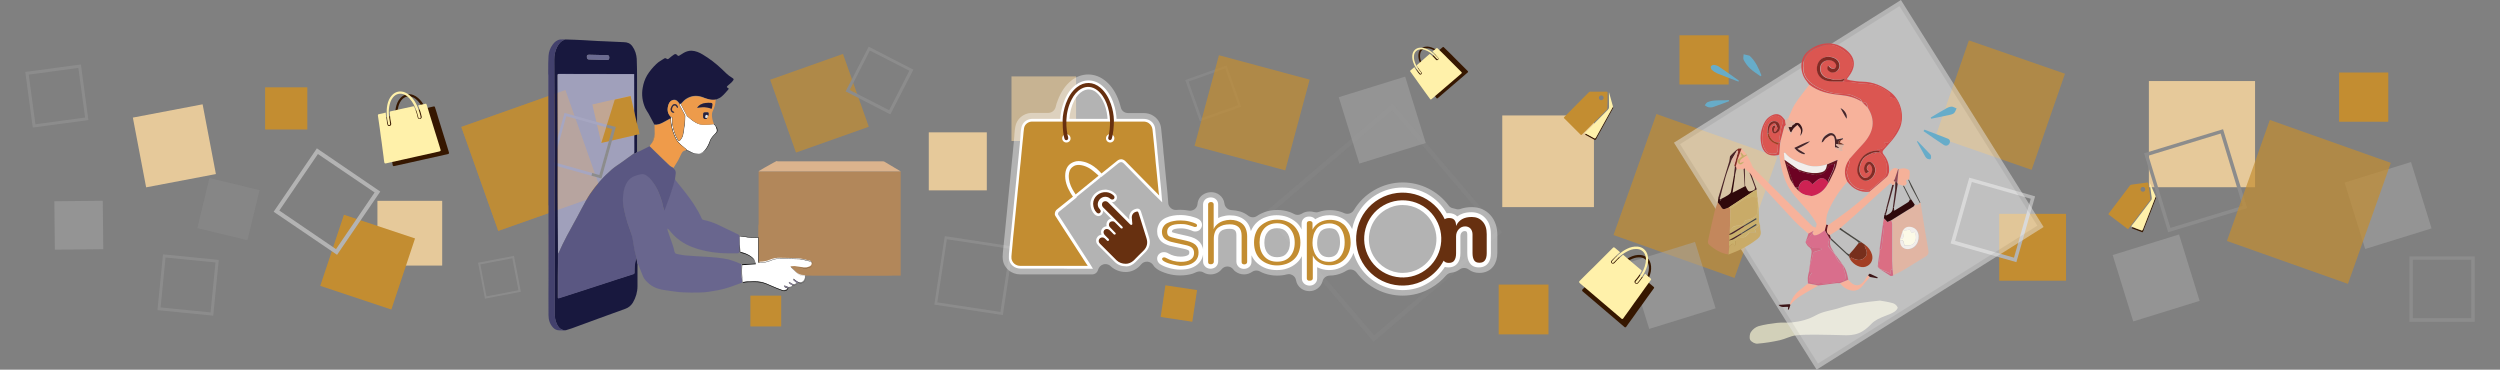 <svg xmlns="http://www.w3.org/2000/svg" xmlns:xlink="http://www.w3.org/1999/xlink" version="1.1" id="Camada_1" x="0px" y="0px" viewBox="0 0 1671.8 247.2" style="enable-background:new 0 0 1671.8 247.2;" xml:space="preserve"><rect x="0" y="0" width="1671.8" height="247.2" fill="#808080" stroke="none"/> <style type="text/css"> .st0{opacity:0.7;fill:#C38D31;enable-background:new ;} .st1{fill:#E6C99A;} .st2{fill:#8C8C8C;} .st3{fill:#C38D31;} .st4{opacity:0.7;fill:#E6C99A;enable-background:new ;} .st5{fill:#361700;} .st6{fill:#FFF1AA;} .st7{opacity:0.25;fill:#8C8C8C;enable-background:new ;} .st8{opacity:0.7;fill:#8C8C8C;enable-background:new ;} .st9{opacity:0.5;fill:#A8A8A8;enable-background:new ;} .st10{opacity:0.5;fill:#8C8C8C;enable-background:new ;} .st11{fill:#B3B3B3;} .st12{fill:#B2875A;} .st13{fill:#DBB38D;} .st14{fill:#18183E;} .st15{fill:#43416D;} .st16{fill:#5D5A8A;} .st17{fill:#785581;} .st18{fill:#5A5782;} .st19{opacity:0.5;fill:#C0C0F6;enable-background:new ;} .st20{fill:#6B6B91;} .st21{fill:#69668E;} .st22{fill:#19183E;} .st23{fill:#FFFFFF;} .st24{fill:#EF9B4A;} .st25{fill:#ED9B4B;} .st26{fill:#807893;} .st27{fill:#B69A8E;} .st28{fill:#EE9C4B;} .st29{fill:#231D3B;} .st30{fill:#27213E;} .st31{fill:#E8E9EB;} .st32{fill:#372637;} .st33{fill:#D2D0B9;} .st34{opacity:0.5;} .st35{fill:#E6E6E6;} .st36{fill:#F7B29B;} .st37{fill:#E1B5A3;} .st38{fill:#D96E8C;} .st39{fill:#C3875C;} .st40{fill:#F5B199;} .st41{fill:#D24A4B;} .st42{fill:#C9AB68;} .st43{fill:#DB6E83;} .st44{fill:#CAB06C;} .st45{fill:#2F090B;} .st46{fill:#772F1C;} .st47{fill:#A23E23;} .st48{fill:#67ACC9;} .st49{fill:#D16883;} .st50{fill:#492427;} .st51{fill:#474641;} .st52{fill:#934A55;} .st53{fill:#822B25;} .st54{fill:#3C1517;} .st55{fill:#DB5651;} .st56{fill:#CE2253;} .st57{fill:#F2EEEB;} .st58{fill:#671521;} .st59{fill:#FCFAE7;} .st60{fill:#6D0223;} .st61{opacity:0.4;fill:#FFFFFF;enable-background:new ;} .st62{fill:#673010;} .st63{fill:none;stroke:#000000;stroke-width:0.682;stroke-miterlimit:10;} </style> <g> <rect x="522.4" y="43" transform="matrix(0.942 -0.334 0.334 0.942 8.551 187.301)" class="st0" width="51.7" height="51.7"></rect> <rect x="621.1" y="88.5" class="st1" width="38.8" height="38.8"></rect> <path class="st2" d="M558.8,167.3l-19.1-11.4l11.4-19.1l19.1,11.4L558.8,167.3z M541.4,155.4l17.1,10.2l10.2-17.1l-17.1-10.2 L541.4,155.4z"></path> <rect x="252.4" y="134.3" class="st1" width="43.3" height="43.3"></rect> <rect x="177.3" y="58.4" class="st3" width="28.2" height="28.2"></rect> <path class="st2" d="M142.6,211.1l-37.3-3.7l3.7-37.3l37.3,3.7L142.6,211.1z M107.4,205.6l33.4,3.3l3.3-33.4l-33.4-3.3L107.4,205.6 z"></path> <rect x="92.9" y="73.8" transform="matrix(0.982 -0.187 0.187 0.982 -16.186 23.535)" class="st1" width="47.5" height="47.5"></rect> <path class="st2" d="M21.9,85.3l-5-37.2l37.2-5l5,37.2L21.9,85.3z M19.2,49.9l4.5,33.2l33.2-4.5l-4.5-33.2L19.2,49.9z"></path> <rect x="1002.2" y="190.3" class="st3" width="33.3" height="33.3"></rect> <rect x="1123.1" y="23.6" class="st3" width="32.9" height="32.9"></rect> <rect x="1004.6" y="77.2" class="st1" width="61.3" height="61.3"></rect> <rect x="1091.4" y="87.7" transform="matrix(0.334 -0.942 0.942 0.334 631.842 1155.98)" class="st0" width="85.9" height="85.9"></rect> <rect x="1564.2" y="48.5" class="st3" width="32.9" height="32.9"></rect> <path class="st2" d="M1654.9,215.2h-43.7v-43.7h43.7V215.2z M1613.5,212.8h39.1v-39.1h-39.1V212.8z"></path> <rect x="1437" y="54.2" class="st1" width="71" height="71"></rect> <rect x="676.4" y="51.1" class="st4" width="43.2" height="43.2"></rect> <rect x="501.8" y="197.7" class="st3" width="20.6" height="20.6"></rect> <path class="st2" d="M670.6,210.7l-45.8-7l7-45.8l45.8,7L670.6,210.7z M626.8,202.2l42.2,6.4l6.4-42.2l-42.2-6.4L626.8,202.2z"></path> <path class="st2" d="M595.4,76.5l-29.9-15.4l15.4-29.9l29.9,15.4L595.4,76.5z M568.2,60.2l26.4,13.5l13.5-26.4l-26.4-13.5 L568.2,60.2z"></path> <g> <path class="st3" d="M1075,63.3c0-0.5,0-0.9,0-1.4c0-0.4-0.2-0.6-0.6-0.6c-0.1,0-0.2,0-0.3,0c-3.3,0-6.5,0-9.8,0 c-0.2,0-0.4,0-0.6,0c-0.5-0.1-0.9,0.1-1.2,0.4c-1.7,1.7-3.4,3.4-5.1,5.1c-3.7,3.7-7.4,7.4-11.1,11.2c-0.2,0.2-0.4,0.4-0.5,0.6 c0,0.1,0,0.2,0,0.3c0.1,0.1,0.2,0.3,0.4,0.4c3.5,3.5,7.1,7.1,10.6,10.6c0.5,0.5,0.7,0.5,1.2,0c1.4-1.4,2.8-2.8,4.2-4.2 c4.1-4.2,8.3-8.3,12.4-12.5c0.2-0.2,0.2-0.3,0.2-0.5C1075,69.5,1075,66.4,1075,63.3z M1070.8,67c-0.9,0-1.6-0.7-1.6-1.6 s0.7-1.6,1.6-1.6s1.6,0.7,1.6,1.6C1072.4,66.2,1071.7,67,1070.8,67z"></path> <path class="st5" d="M1078.8,72.1c-0.1-0.3-0.2-0.5-0.2-0.8c0,0,0,0,0,0.1c-3.8,6.9-7.6,13.7-11.4,20.6c-0.1,0.2-0.3,0.4-0.5,0.5 c-0.1,0.1-0.3,0.1-0.4,0c-1.9-1-3.8-2.1-5.7-3.1c-0.1,0.1-0.2,0.2-0.4,0.4c-0.1,0.1-0.2,0.1-0.3,0.2c2.2,1.2,4.4,2.4,6.6,3.6 c0.1,0,0.3,0,0.4,0c0.2-0.2,0.4-0.5,0.5-0.7c0.3-0.4,0.5-0.9,0.7-1.3c3.5-6.4,7-12.7,10.5-19.1 C1078.8,72.4,1078.8,72.2,1078.8,72.1z"></path> <path class="st6" d="M1059.7,88.9c0.9-0.9,1.8-1.7,2.7-2.6c4.3-4.3,8.6-8.7,12.9-13c0.5-0.5,0.7-1,0.7-1.6c0-3.2,0-6.4-0.1-9.6 c0-0.1,0-0.2,0.1-0.3c0.1,0.4,0.2,0.7,0.3,1.1c0.8,2.7,1.5,5.4,2.3,8.2c0,0.1,0,0.2,0,0.3c-3.8,6.9-7.6,13.7-11.4,20.6 c-0.1,0.2-0.3,0.4-0.5,0.5c-0.1,0.1-0.3,0.1-0.4,0C1064.1,91.3,1062,90.1,1059.7,88.9z"></path> </g> <path class="st5" d="M962.1,33.8c0.2-0.2,0.5-0.4,0.7-0.6c0.6-0.5,1.3-1.1,1.9-1.6c0.3-0.3,0.5-0.3,0.8,0c1.2,1.1,2.3,2.3,3.5,3.4 c1.1,1.1,2.2,2.1,3.2,3.2c0.9,0.9,1.8,1.8,2.7,2.7s1.8,1.8,2.7,2.7s1.8,1.8,2.8,2.8c0.4,0.4,0.7,0.7,1.1,1.1c0.3,0.3,0.3,0.6,0,0.9 c-0.1,0.1-0.1,0.1-0.2,0.2c-6.6,5.6-13.1,11.2-19.7,16.9c-0.1,0.1-0.2,0.2-0.4,0.3c-0.2,0.1-0.5,0-0.6-0.2 c-0.5-0.7-1.1-1.5-1.6-2.2c-0.6-0.9-1.3-1.8-1.9-2.6c-0.8-1.1-1.5-2.1-2.3-3.2c-0.6-0.8-1.2-1.6-1.8-2.5s-1.3-1.8-1.9-2.7 c-0.6-0.8-1.2-1.6-1.8-2.5c-0.7-0.9-1.4-1.9-2-2.8c-0.2-0.2-0.2-0.5,0-0.6c0.9-0.8,1.8-1.5,2.7-2.3c0.2,0.4,0.5,0.8,0.7,1.2 c0.7,1,1.4,1.9,2.1,2.9c0.2,0.3,0.4,0.5,0.6,0.7c0.4,0.3,0.9,0.3,1.3-0.1c0.3-0.3,0.4-0.8,0.1-1.2c-0.5-0.6-1-1.2-1.4-1.8 c-0.6-0.9-1.2-1.8-1.8-2.7c-0.1-0.2,0-0.3,0.1-0.4c1.5-1.3,3-2.5,4.4-3.8c1.3-1.2,2.7-2.3,4-3.5c0.2-0.2,0.3-0.2,0.5,0 c1.4,1.1,2.7,2.3,3.8,3.7c0.4,0.5,1,0.5,1.5,0c0.3-0.3,0.4-0.9,0.1-1.2c-0.6-0.6-1.1-1.3-1.7-1.9C963.7,35.2,962.9,34.5,962.1,33.8 z"></path> <path class="st5" d="M965.3,37.5c0.2,0.2,0.3,0.4,0.5,0.5c0.2,0.3,0.2,0.6,0,0.8s-0.5,0.2-0.8-0.1c-0.6-0.6-1.2-1.3-1.8-1.9 c-1.8-1.8-3.8-3.3-6.3-4.1c-0.9-0.3-1.8-0.5-2.8-0.4c-2.4,0.1-4.1,1.6-4.4,4c-0.2,1.5,0,3,0.5,4.4c0.5,1.6,1.3,3,2.2,4.4 c0.6,0.9,1.3,1.8,2,2.6c0.2,0.3,0.2,0.6,0,0.8s-0.6,0.2-0.8-0.1c-2-2.4-3.7-4.9-4.6-7.9c-0.5-1.7-0.7-3.4-0.3-5.2 c0.6-2.3,2.4-3.9,4.8-4.1c1.8-0.2,3.4,0.3,5,1c1.7,0.8,3.2,1.9,4.6,3.1C964,36,964.7,36.7,965.3,37.5 C965.4,37.4,965.3,37.4,965.3,37.5z"></path> <path class="st6" d="M957.9,34.5c0.2-0.2,0.5-0.4,0.7-0.6c0.6-0.5,1.3-1.1,1.9-1.6c0.3-0.3,0.5-0.3,0.8,0c1.2,1.1,2.3,2.3,3.5,3.4 c1.1,1.1,2.2,2.1,3.2,3.2c0.9,0.9,1.8,1.8,2.7,2.7s1.8,1.8,2.7,2.7s1.8,1.8,2.8,2.8c0.4,0.4,0.7,0.7,1.1,1.1c0.3,0.3,0.3,0.6,0,0.9 c-0.1,0.1-0.1,0.1-0.2,0.2c-6.6,5.6-13.1,11.2-19.7,16.9c-0.1,0.1-0.2,0.2-0.4,0.3c-0.2,0.1-0.5,0-0.6-0.2 c-0.5-0.7-1.1-1.5-1.6-2.2c-0.6-0.9-1.3-1.8-1.9-2.6c-0.8-1.1-1.5-2.1-2.3-3.2c-0.6-0.8-1.2-1.6-1.8-2.5s-1.3-1.8-1.9-2.7 c-0.6-0.8-1.2-1.6-1.8-2.5c-0.7-0.9-1.4-1.9-2-2.8c-0.2-0.2-0.2-0.5,0-0.6c0.9-0.8,1.8-1.5,2.7-2.3c0.2,0.4,0.5,0.8,0.7,1.2 c0.7,1,1.4,1.9,2.1,2.9c0.2,0.3,0.4,0.5,0.6,0.7c0.4,0.3,0.9,0.3,1.3-0.1c0.3-0.3,0.4-0.8,0.1-1.2c-0.5-0.6-1-1.2-1.4-1.8 c-0.6-0.9-1.2-1.8-1.8-2.7c-0.1-0.2,0-0.3,0.1-0.4c1.5-1.3,3-2.5,4.4-3.8c1.3-1.2,2.7-2.3,4-3.5c0.2-0.2,0.3-0.2,0.5,0 c1.4,1.1,2.7,2.3,3.8,3.7c0.4,0.5,1,0.5,1.5,0c0.3-0.3,0.4-0.9,0.1-1.2c-0.6-0.6-1.1-1.3-1.7-1.9C959.6,36,958.8,35.3,957.9,34.5z"></path> <path class="st6" d="M961.2,38.2c0.2,0.2,0.3,0.4,0.5,0.5c0.2,0.3,0.2,0.6,0,0.8s-0.5,0.2-0.8-0.1c-0.6-0.6-1.2-1.3-1.8-1.9 c-1.8-1.8-3.8-3.3-6.3-4.1c-0.9-0.3-1.8-0.5-2.8-0.4c-2.4,0.1-4.1,1.6-4.4,4c-0.2,1.5,0,3,0.5,4.4c0.5,1.6,1.3,3,2.2,4.4 c0.6,0.9,1.3,1.8,2,2.6c0.2,0.3,0.2,0.6,0,0.8s-0.6,0.2-0.8-0.1c-2-2.4-3.7-4.9-4.6-7.9c-0.5-1.7-0.7-3.4-0.3-5.2 c0.6-2.3,2.4-3.9,4.8-4.1c1.8-0.2,3.4,0.3,5,1c1.7,0.8,3.2,1.9,4.6,3.1C959.8,36.8,960.5,37.5,961.2,38.2L961.2,38.2z"></path> <path class="st7" d="M918.5,228.6l-73.3-86l86-73.3l73.3,86L918.5,228.6z M849.6,142.9l69.3,81.3l81.3-69.3L931,73.6L849.6,142.9z"></path> <rect x="777.7" y="192.5" transform="matrix(0.149 -0.989 0.989 0.149 469.881 952.431)" class="st3" width="21.4" height="21.4"></rect> <path class="st8" d="M802.4,81.2l-9.8-27.7l27.7-9.8l9.8,27.7L802.4,81.2z M794.8,54.5l8.7,24.5l24.5-8.7l-8.7-24.5L794.8,54.5z"></path> <rect x="805.9" y="44.3" transform="matrix(0.26 -0.966 0.966 0.26 546.473 864.579)" class="st0" width="62.8" height="62.8"></rect> <rect x="1095.1" y="167.3" transform="matrix(0.955 -0.296 0.296 0.955 -6.247 339.924)" class="st9" width="46.5" height="46.5"></rect> <rect x="1573.9" y="113.7" transform="matrix(0.955 -0.296 0.296 0.955 31.14 479.391)" class="st9" width="46.5" height="46.5"></rect> <rect x="1418.8" y="162.2" transform="matrix(0.955 -0.296 0.296 0.955 9.808 435.61)" class="st9" width="46.5" height="46.5"></rect> <rect x="901.2" y="56.8" transform="matrix(0.955 -0.296 0.296 0.955 17.792 277.507)" class="st9" width="46.5" height="46.5"></rect> <rect x="1302.9" y="36.4" transform="matrix(0.328 -0.945 0.945 0.328 832.581 1310.577)" class="st0" width="68" height="68"></rect> <path class="st2" d="M1449.9,155.3l-16.1-52.8l52.8-16.1l16.1,52.8L1449.9,155.3z M1436.7,104.1l14.7,48.3l48.3-14.7L1485,89.3 L1436.7,104.1z"></path> <path class="st5" d="M1102.1,188.6c0.3,0.3,0.7,0.6,1,0.9c0.9,0.8,1.8,1.5,2.7,2.3c0.4,0.4,0.5,0.7,0.1,1.1c-1.3,1.8-2.7,3.7-4,5.5 c-1.2,1.7-2.5,3.4-3.7,5.2c-1.1,1.5-2.1,2.9-3.2,4.4c-1,1.5-2.1,2.9-3.1,4.4c-1.1,1.5-2.1,2.9-3.2,4.4c-0.4,0.6-0.8,1.2-1.2,1.7 c-0.3,0.5-0.8,0.5-1.2,0.2c-0.1-0.1-0.2-0.1-0.2-0.2c-9.2-7.8-18.4-15.7-27.6-23.5c-0.2-0.1-0.3-0.3-0.4-0.5 c-0.2-0.3-0.2-0.6,0.1-0.9c0.9-0.9,1.8-1.8,2.7-2.7c1.1-1.1,2.1-2.1,3.2-3.2c1.3-1.3,2.6-2.6,3.9-3.8c1-1,2-2,3-3 c1.1-1.1,2.2-2.2,3.3-3.3c1-1,2-2,3-3c1.1-1.1,2.3-2.3,3.4-3.4c0.3-0.3,0.6-0.3,0.9-0.1c1.3,1,2.5,2.1,3.8,3.2 c-0.5,0.4-1,0.8-1.4,1.2c-1.2,1.2-2.4,2.3-3.6,3.5c-0.3,0.3-0.6,0.7-0.9,1c-0.4,0.6-0.2,1.3,0.4,1.7c0.5,0.4,1.2,0.3,1.7-0.2 c0.7-0.8,1.4-1.6,2.2-2.4c1.1-1,2.3-2,3.4-3c0.2-0.2,0.4-0.1,0.5,0.1c2.1,1.8,4.1,3.5,6.2,5.3c1.9,1.6,3.8,3.2,5.7,4.8 c0.3,0.2,0.3,0.4,0.1,0.7c-1.2,2.2-2.6,4.2-4.3,6.1c-0.6,0.7-0.5,1.6,0.3,2.1c0.5,0.4,1.3,0.3,1.7-0.2c0.8-0.9,1.5-1.8,2.2-2.8 C1100.4,191.2,1101.2,189.9,1102.1,188.6z"></path> <path class="st5" d="M1097.7,193.9c-0.2,0.3-0.4,0.5-0.7,0.8c-0.3,0.4-0.8,0.4-1.1,0.1c-0.3-0.3-0.3-0.7,0-1.1 c0.8-1,1.6-1.9,2.3-2.9c2.1-2.9,3.7-6,4.3-9.6c0.2-1.3,0.3-2.6,0-3.9c-0.7-3.3-3.1-5.3-6.5-5.2c-2.2,0-4.1,0.7-6,1.7 c-2.1,1.1-3.9,2.4-5.6,4c-1.1,1.1-2.1,2.2-3.2,3.3c-0.4,0.4-0.8,0.5-1.1,0.2c-0.3-0.3-0.4-0.8,0-1.2c2.8-3.3,6-6.2,9.9-8.1 c2.2-1.1,4.6-1.7,7.1-1.5c3.4,0.3,5.9,2.5,6.7,5.8c0.6,2.4,0.4,4.8-0.3,7.1c-0.7,2.5-1.9,4.9-3.3,7 C1099.4,191.7,1098.5,192.8,1097.7,193.9L1097.7,193.9z"></path> <path class="st6" d="M1100.1,183c0.3,0.3,0.7,0.6,1,0.9c0.9,0.8,1.8,1.5,2.7,2.3c0.4,0.4,0.5,0.7,0.1,1.1c-1.3,1.8-2.7,3.7-4,5.5 c-1.2,1.7-2.5,3.4-3.7,5.2c-1.1,1.5-2.1,2.9-3.2,4.4c-1,1.5-2.1,2.9-3.1,4.4c-1.1,1.5-2.1,2.9-3.2,4.4c-0.4,0.6-0.8,1.2-1.2,1.7 c-0.3,0.5-0.8,0.5-1.2,0.2c-0.1-0.1-0.2-0.1-0.2-0.2c-9.2-7.8-18.4-15.7-27.6-23.5c-0.2-0.1-0.3-0.3-0.4-0.5 c-0.2-0.3-0.2-0.6,0.1-0.9c0.9-0.9,1.8-1.8,2.7-2.7c1.1-1.1,2.1-2.1,3.2-3.2c1.3-1.3,2.6-2.6,3.9-3.8c1-1,2-2,3-3 c1.1-1.1,2.2-2.2,3.3-3.3c1-1,2-2,3-3c1.1-1.1,2.3-2.3,3.4-3.4c0.3-0.3,0.6-0.3,0.9-0.1c1.3,1,2.5,2.1,3.8,3.2 c-0.5,0.4-1,0.8-1.4,1.2c-1.2,1.2-2.4,2.3-3.6,3.5c-0.3,0.3-0.6,0.7-0.9,1c-0.4,0.6-0.2,1.3,0.4,1.7c0.5,0.4,1.2,0.3,1.7-0.2 c0.7-0.8,1.4-1.6,2.2-2.4c1.1-1,2.3-2,3.4-3c0.2-0.2,0.4-0.1,0.5,0.1c2.1,1.8,4.1,3.5,6.2,5.3c1.9,1.6,3.8,3.2,5.7,4.8 c0.3,0.2,0.3,0.4,0.1,0.7c-1.2,2.2-2.6,4.2-4.3,6.1c-0.6,0.7-0.5,1.6,0.3,2.1c0.5,0.4,1.3,0.3,1.7-0.2c0.8-0.9,1.5-1.8,2.2-2.8 C1098.5,185.6,1099.3,184.3,1100.1,183z"></path> <path class="st6" d="M1095.7,188.3c-0.2,0.3-0.4,0.5-0.7,0.8c-0.3,0.4-0.8,0.4-1.1,0.1c-0.3-0.3-0.3-0.7,0-1.1 c0.8-1,1.6-1.9,2.3-2.9c2.1-2.9,3.7-6,4.3-9.6c0.2-1.3,0.3-2.6,0-3.9c-0.7-3.3-3.1-5.3-6.5-5.2c-2.2,0-4.1,0.7-6,1.7 c-2.1,1.1-3.9,2.4-5.6,4c-1.1,1.1-2.1,2.2-3.2,3.3c-0.4,0.4-0.8,0.5-1.1,0.2c-0.3-0.3-0.4-0.8,0-1.2c2.8-3.3,6-6.2,9.9-8.1 c2.2-1.1,4.6-1.7,7.1-1.5c3.4,0.3,5.9,2.5,6.7,5.8c0.6,2.4,0.4,4.8-0.3,7.1c-0.7,2.5-1.9,4.9-3.3,7 C1097.4,186.1,1096.6,187.2,1095.7,188.3L1095.7,188.3z"></path> <g> <path class="st5" d="M285.2,72.3c0.4-0.1,0.9-0.2,1.3-0.3c1.1-0.3,2.3-0.5,3.4-0.8c0.6-0.1,0.8,0,1,0.6c0.7,2.2,1.4,4.3,2,6.5 c0.6,2,1.3,4,1.9,6.1c0.5,1.7,1.1,3.5,1.6,5.2s1.1,3.4,1.6,5.1s1.1,3.5,1.6,5.2c0.2,0.7,0.4,1.4,0.6,2s0,0.9-0.6,1.1 c-0.1,0-0.2,0-0.3,0.1c-11.8,2.6-23.6,5.3-35.4,7.9c-0.2,0-0.4,0.1-0.6,0.1c-0.4,0-0.6-0.3-0.7-0.6c-0.2-1.3-0.4-2.5-0.5-3.8 c-0.2-1.5-0.4-3-0.6-4.5c-0.2-1.8-0.5-3.6-0.7-5.4c-0.2-1.4-0.4-2.8-0.6-4.2c-0.2-1.5-0.4-3-0.6-4.6c-0.2-1.4-0.4-2.8-0.6-4.2 c-0.2-1.6-0.4-3.2-0.7-4.8c0-0.4,0.1-0.7,0.5-0.8c1.6-0.4,3.2-0.7,4.8-1.1c0,0.7,0,1.3,0.1,1.9c0.2,1.7,0.4,3.3,0.7,5 c0.1,0.4,0.2,0.9,0.3,1.3c0.3,0.7,0.9,0.9,1.6,0.7c0.6-0.2,1-0.8,0.9-1.5c-0.2-1.1-0.4-2.1-0.6-3.2c-0.2-1.5-0.2-3-0.4-4.6 c0-0.3,0.2-0.3,0.4-0.4c2.7-0.6,5.3-1.2,8-1.8c2.4-0.5,4.8-1.1,7.3-1.6c0.4-0.1,0.5,0,0.7,0.3c1,2.3,1.8,4.6,2.3,7.1 c0.2,0.9,1,1.3,1.8,1c0.6-0.2,1-0.8,0.9-1.4c-0.3-1.2-0.5-2.3-0.9-3.5C286.3,75.2,285.7,73.8,285.2,72.3z"></path> <path class="st5" d="M286.8,79c0.1,0.3,0.2,0.7,0.2,1c0.1,0.5-0.1,0.9-0.6,1c-0.4,0.1-0.8-0.2-0.9-0.6c-0.3-1.2-0.6-2.4-1-3.6 c-1.1-3.4-2.6-6.6-5-9.2c-0.9-1-1.9-1.8-3.1-2.4c-3-1.5-6.1-0.7-8.1,2c-1.3,1.7-1.9,3.7-2.3,5.8c-0.4,2.3-0.4,4.6-0.1,6.9 c0.2,1.5,0.5,3,0.7,4.6c0.1,0.5-0.1,0.9-0.5,1s-0.8-0.2-0.9-0.7c-0.9-4.2-1.3-8.5-0.5-12.8c0.5-2.4,1.4-4.7,3.1-6.5 c2.3-2.5,5.5-3.2,8.7-1.9c2.3,0.9,4,2.6,5.5,4.5c1.6,2.1,2.7,4.4,3.6,6.9C286,76.3,286.4,77.7,286.8,79L286.8,79z"></path> <path class="st6" d="M279.6,70.5c0.4-0.1,0.9-0.2,1.3-0.3c1.1-0.3,2.3-0.5,3.4-0.8c0.6-0.1,0.8,0,1,0.6c0.7,2.2,1.4,4.3,2,6.5 c0.6,2,1.3,4,1.9,6.1c0.5,1.7,1.1,3.5,1.6,5.2s1.1,3.4,1.6,5.1s1.1,3.5,1.6,5.2c0.2,0.7,0.4,1.4,0.6,2s0,0.9-0.6,1.1 c-0.1,0-0.2,0-0.3,0.1c-11.8,2.6-23.6,5.3-35.4,7.9c-0.2,0-0.4,0.1-0.6,0.1c-0.4,0-0.6-0.3-0.7-0.6c-0.2-1.3-0.4-2.5-0.5-3.8 c-0.2-1.5-0.4-3-0.6-4.5c-0.2-1.8-0.5-3.6-0.7-5.4c-0.2-1.4-0.4-2.8-0.6-4.2c-0.2-1.5-0.4-3-0.6-4.6c-0.2-1.4-0.4-2.8-0.6-4.2 c-0.2-1.6-0.4-3.2-0.7-4.8c0-0.4,0.1-0.7,0.5-0.8c1.6-0.4,3.2-0.7,4.8-1.1c0,0.7,0,1.3,0.1,1.9c0.2,1.7,0.4,3.3,0.7,5 c0.1,0.4,0.2,0.9,0.3,1.3c0.3,0.7,0.9,0.9,1.6,0.7c0.6-0.2,1-0.8,0.9-1.5c-0.2-1.1-0.4-2.1-0.6-3.2c-0.2-1.5-0.2-3-0.4-4.6 c0-0.3,0.2-0.3,0.4-0.4c2.7-0.6,5.3-1.2,8-1.8c2.4-0.5,4.8-1.1,7.3-1.6c0.4-0.1,0.5,0,0.7,0.3c1,2.3,1.8,4.6,2.3,7.1 c0.2,0.9,1,1.3,1.8,1c0.6-0.2,1-0.8,0.9-1.4c-0.3-1.2-0.5-2.3-0.9-3.5C280.6,73.4,280.1,72,279.6,70.5z"></path> <path class="st6" d="M281.1,77.2c0.1,0.3,0.2,0.7,0.2,1c0.1,0.5-0.1,0.9-0.6,1c-0.4,0.1-0.8-0.2-0.9-0.6c-0.3-1.2-0.6-2.4-1-3.6 c-1.1-3.4-2.6-6.6-5-9.2c-0.9-1-1.9-1.8-3.1-2.4c-3-1.5-6.1-0.7-8.1,2c-1.3,1.7-1.9,3.7-2.3,5.8c-0.4,2.3-0.4,4.6-0.1,6.9 c0.2,1.5,0.5,3,0.7,4.6c0.1,0.5-0.1,0.9-0.5,1s-0.8-0.2-0.9-0.7c-0.9-4.2-1.3-8.5-0.5-12.8c0.5-2.4,1.4-4.7,3.1-6.5 c2.3-2.5,5.5-3.2,8.7-1.9c2.3,0.9,4,2.6,5.5,4.5c1.6,2.1,2.7,4.4,3.6,6.9C280.4,74.5,280.8,75.9,281.1,77.2 C281.2,77.2,281.2,77.2,281.1,77.2z"></path> </g> <g> <path class="st3" d="M586.1,132.7c0-0.5,0-0.9,0-1.4c0-0.4-0.2-0.6-0.6-0.6c-0.1,0-0.2,0-0.3,0c-3.3,0-6.5,0-9.8,0 c-0.2,0-0.4,0-0.6,0c-0.5-0.1-0.9,0.1-1.2,0.4c-1.7,1.7-3.4,3.4-5.1,5.1c-3.7,3.7-7.4,7.4-11.1,11.2c-0.2,0.2-0.4,0.4-0.5,0.6 c0,0.1,0,0.2,0,0.3c0.1,0.1,0.2,0.3,0.4,0.4c3.5,3.5,7.1,7.1,10.6,10.6c0.5,0.5,0.7,0.5,1.2,0c1.4-1.4,2.8-2.8,4.2-4.2 c4.1-4.2,8.3-8.3,12.5-12.5c0.2-0.2,0.2-0.3,0.2-0.5C586.1,139,586.1,135.8,586.1,132.7z M582,136.4c-0.9,0-1.6-0.7-1.6-1.6 c0-0.9,0.7-1.6,1.6-1.6c0.9,0,1.6,0.7,1.6,1.6S582.8,136.4,582,136.4z"></path> <path class="st5" d="M590,141.6c-0.1-0.3-0.2-0.5-0.2-0.8c0,0,0,0,0,0.1c-3.8,6.9-7.6,13.7-11.4,20.6c-0.1,0.2-0.3,0.4-0.5,0.5 c-0.1,0.1-0.3,0.1-0.4,0c-1.9-1-3.8-2.1-5.7-3.1c-0.1,0.1-0.2,0.2-0.4,0.4c-0.1,0.1-0.2,0.1-0.3,0.2c2.2,1.2,4.4,2.4,6.6,3.6 c0.1,0,0.3,0,0.4,0c0.2-0.2,0.4-0.5,0.5-0.7c0.3-0.4,0.5-0.9,0.7-1.3c3.5-6.4,7-12.7,10.5-19.1C590,141.9,590,141.7,590,141.6z"></path> <path class="st6" d="M570.9,158.4c0.9-0.9,1.8-1.7,2.7-2.6c4.3-4.3,8.6-8.7,12.9-13c0.5-0.5,0.7-1,0.7-1.6c0-3.2,0-6.4-0.1-9.6 c0-0.1,0-0.2,0.1-0.3c0.1,0.4,0.2,0.7,0.3,1.1c0.8,2.7,1.5,5.4,2.3,8.2c0,0.1,0,0.2,0,0.3c-3.8,6.9-7.6,13.7-11.4,20.6 c-0.1,0.2-0.3,0.4-0.5,0.5c-0.1,0.1-0.3,0.1-0.4,0C575.3,160.8,573.1,159.6,570.9,158.4z"></path> </g> <g> <path class="st3" d="M1436.8,124c-0.1-0.5-0.1-0.9-0.2-1.4c-0.1-0.4-0.2-0.6-0.7-0.5c-0.1,0-0.2,0-0.3,0c-3.2,0.4-6.4,0.9-9.7,1.3 c-0.2,0-0.4,0.1-0.5,0.1c-0.5,0-0.8,0.2-1.1,0.6c-1.4,1.9-2.9,3.8-4.3,5.7c-3.2,4.2-6.4,8.4-9.5,12.5c-0.2,0.2-0.3,0.4-0.5,0.7 c0,0.1,0,0.2,0,0.3c0.1,0.1,0.3,0.3,0.4,0.4c4,3,8,6.1,12,9.1c0.6,0.5,0.7,0.5,1.2-0.2c1.2-1.6,2.4-3.2,3.6-4.8 c3.6-4.7,7.1-9.4,10.7-14c0.1-0.2,0.2-0.3,0.1-0.6C1437.7,130.2,1437.3,127.1,1436.8,124z M1433.2,128.2c-0.9,0.1-1.7-0.5-1.8-1.4 c-0.1-0.9,0.5-1.7,1.4-1.8c0.9-0.1,1.7,0.5,1.8,1.4C1434.7,127.3,1434.1,128.1,1433.2,128.2z"></path> <path class="st5" d="M1441.8,132.3c-0.1-0.3-0.2-0.5-0.3-0.8c0,0,0,0,0,0.1c-2.8,7.3-5.7,14.6-8.5,21.9c-0.1,0.2-0.2,0.4-0.4,0.6 c-0.1,0.1-0.3,0.1-0.4,0.1c-2-0.8-4-1.5-6.1-2.3c-0.1,0.1-0.2,0.3-0.3,0.4c-0.1,0.1-0.2,0.2-0.3,0.3c2.4,0.9,4.7,1.8,7,2.7 c0.1,0,0.3,0,0.4-0.1c0.1-0.3,0.3-0.5,0.4-0.8c0.2-0.5,0.4-0.9,0.5-1.4c2.6-6.8,5.2-13.5,7.9-20.3 C1441.8,132.6,1441.9,132.4,1441.8,132.3z"></path> <path class="st6" d="M1425.1,151.4c0.8-1,1.5-2,2.3-2.9c3.7-4.9,7.4-9.7,11.1-14.6c0.4-0.5,0.5-1.1,0.4-1.7 c-0.5-3.2-0.9-6.3-1.3-9.5c0-0.1,0-0.2,0-0.3c0.2,0.3,0.3,0.7,0.5,1c1.1,2.6,2.2,5.2,3.4,7.8c0,0.1,0,0.2,0,0.3 c-2.8,7.3-5.7,14.6-8.5,21.9c-0.1,0.2-0.2,0.4-0.4,0.6c-0.1,0.1-0.3,0.1-0.4,0.1C1429.8,153.3,1427.5,152.4,1425.1,151.4z"></path> </g> <rect x="36.5" y="134.4" transform="matrix(1 -1.052004e-02 1.052004e-02 1 -1.581 0.563)" class="st9" width="32.4" height="32.4"></rect> <rect x="135.5" y="122.6" transform="matrix(0.235 -0.972 0.972 0.235 -19.069 255.456)" class="st10" width="34.5" height="34.5"></rect> <path class="st2" d="M324.3,199.7l-4.6-24l24-4.6l4.6,24L324.3,199.7z M321.2,176.8l4.1,21.4l21.4-4.1l-4.1-21.4L321.2,176.8z"></path> <rect x="1336.9" y="143" class="st3" width="44.7" height="44.7"></rect> <path class="st11" d="M1348.4,175.3l-44-12.5l12.5-44l44,12.5L1348.4,175.3z M1307.4,161.1l39.4,11.2l11.2-39.4l-39.4-11.2 L1307.4,161.1z"></path> <rect x="220.7" y="150.3" transform="matrix(0.316 -0.949 0.949 0.316 1.789 353.114)" class="st3" width="50.1" height="50.1"></rect> <path class="st11" d="M225.4,170.4L183,141.6l28.9-42.4l42.4,28.9L225.4,170.4z M186.8,140.8l37.9,25.8l25.8-37.9L212.6,103 L186.8,140.8z"></path> <rect x="1501.7" y="91.5" transform="matrix(0.334 -0.942 0.942 0.334 901.438 1545.181)" class="st0" width="85.9" height="85.9"></rect> </g> <g> <polyline class="st0" points="371.2,141 333.2,154.4 308.5,84.9 369.7,63.2 "></polyline> <polygon class="st0" points="333.2,154.4 370.2,141.3 369.7,63.2 308.5,84.9 "></polygon> <polyline class="st0" points="369.7,63.2 378.1,60.2 402.7,129.8 371.2,141 "></polyline> <rect x="398.8" y="66.8" transform="matrix(0.974 -0.226 0.226 0.974 -7.407 94.941)" class="st3" width="26.2" height="26.2"></rect> <path class="st2" d="M402.2,119.4l-34.3-9.6l9.6-34.3l34.3,9.6L402.2,119.4z M370.1,108.4l30.7,8.6l8.6-30.7l-30.7-8.6L370.1,108.4 z"></path> <g> <g> <path class="st12" d="M602.3,184.3c0-0.1,0-0.2,0-0.3c0-4.8,0-9.5,0-14.3c0-18.3,0-36.6,0-55v-0.1c-0.5,0-1,0-1.6,0 c-31.1,0-62.3,0-93.4,0c0,0.1,0,0.2,0,0.3c0,11.6,0,23.2,0,34.8c0,0.4-0.1,0.7-0.2,1.1c0,7.2,0,26.1,0,33.3 c0.1,0.2,70.5,0.3,84.9,0.3C595.5,184.3,598.9,184.3,602.3,184.3z"></path> <path class="st13" d="M507.3,114.6c31.1,0,62.3,0,93.4,0c0.5,0,1,0,1.6,0c-3.6-2.2-7.3-4.3-10.9-6.5c-0.2-0.1-0.5-0.1-0.7-0.2 c-23.5,0-47,0-70.5,0c-0.3,0-0.6-0.1-0.9-0.2c-1.5,0.8-3.1,1.6-4.6,2.5c-2.4,1.3-4.8,2.7-7.1,4.1 C507.4,114.5,507.4,114.6,507.3,114.6z"></path> </g> <g> <path class="st14" d="M373.1,176.3c0-1.7,0-3.4,0-5.1c0-0.5,0-1.1,0-1.6c0-0.3,0-0.6,0-0.8c-0.1-13.1-0.1-26.1-0.2-39.2 c0-13.6,0-27.2,0-40.8c0-12.8,0-25.5-0.1-38.3c0-0.7,0.1-1,0.9-1c16.5,0,32.9,0.1,49.4,0.1c0.3,0,0.5,0,0.9,0c0,0.4,0,0.6,0,0.9 c0,17.1,0.1,34.1,0.1,51.2c0,0.3,0,0.6-0.1,0.9c0.6,0.2,1.7-0.3,2-1.1c0-16.3,0-32.5,0-48.8c0-4.4,0-8.8-0.2-13.3 c-0.2-3-1.1-5.9-2.9-8.4c-1.4-2-3.4-2.8-5.7-2.8c-4.4-0.2-8.8-0.4-13.2-0.6c-2.7-0.1-5.5-0.2-8.2-0.4c-3.8-0.2-7.5-0.5-11.3-0.6 c-2.1-0.1-4.3-0.1-6.4-0.2c-2.7,0.7-4.4,2.6-5.6,5c-1.3,2.6-1.9,5.4-1.9,8.3c0,8.1,0.1,16.2,0.1,24.3c0.1,16.7,0.1,33.5,0.2,50.2 c0,2.9-0.1,5.8-0.1,8.7c0,7.9,0.1,15.8,0.1,23.6c0,21,0,41.9,0,62.9c0,2.5,0.3,4.9,1.4,7.2c1.2,2.6,3,4.5,6.2,4.2 c1.3-0.4,2.5-0.8,3.8-1.2c12-4.4,23.9-8.8,35.9-13.1c2.2-0.8,3.8-2.2,5-4.1c2-3.4,3.1-7.1,3.1-11c0-4.9,0-9.9,0-14.8 c-0.2-1.3-0.4-2.5-0.7-3.8c-0.2,0.2-0.5,0.4-0.5,0.6c-0.3,1.5-0.6,2.9-0.8,4.4c-0.1,1.5,0,3-0.1,4.5c0,0.3-0.2,0.7-0.5,0.8 c-3.6,1.2-7.2,2.4-10.9,3.5c-0.1,0-0.2,0.1-0.3,0.1c-9.6,3.1-19.2,6.3-28.9,9.4c-3.4,1.1-6.9,2.2-10.3,3.3 c-0.1-0.1-0.2-0.1-0.3-0.2c0-4.9,0-9.8,0-14.7C373.1,181.9,373.1,179.1,373.1,176.3z M404.6,40.1L404.6,40.1 c-3.6-0.1-7.1-0.2-10.7-0.3c-1.1,0-1.4-0.7-1.5-1.7c-0.1-1.1,0.4-1.6,1.5-1.5c4.1,0.1,8.2,0.2,12.3,0.3c0.8,0,1.2,0.6,1.2,1.6 s-0.4,1.6-1.2,1.6C405.7,40.2,405.1,40.1,404.6,40.1z"></path> <path class="st15" d="M378.6,220.8c-3.2,0.3-5-1.6-6.2-4.2c-1.1-2.3-1.4-4.8-1.4-7.2c0-21,0-41.9,0-62.9c0-7.9-0.1-15.8-0.1-23.6 c0-2.9,0.1-5.8,0.1-8.7c0-16.7-0.1-33.5-0.2-50.2c0-8.1-0.1-16.2-0.1-24.3c0-2.9,0.6-5.7,1.9-8.3c1.2-2.4,2.9-4.3,5.6-5 c-1.2,0-2.3-0.1-3.5,0c-2.2,0.3-3.8,1.6-5.1,3.4c-1.7,2.3-2.6,4.8-2.8,7.6c-0.2,3.2-0.2,6.4-0.2,9.7c0,0.8,0,1.6,0,2.4 c0,0.3,0.1,0.6,0.1,0.9c0,1.9,0,3.8,0,5.7c0,13.7,0,27.3,0,41c0,2.5,0,5,0,7.5c0,10.5,0,21,0,31.5c0,0.3,0,0.6,0,0.9 c0,0.2,0.1,0.4,0.1,0.6c0,6.5,0,13,0,19.4c0,9.5,0,19,0,28.5c0,8.5-0.1,16.9,0,25.4c0,3,0.9,5.9,3.1,8.2c1.1,1.2,2.5,1.8,4.1,1.8 c1.2,0,2.4,0.1,3.6,0.1C378,220.9,378.3,220.8,378.6,220.8z"></path> <path class="st16" d="M366.8,96.9c0-13.7,0-27.3,0-41c0-1.9,0-3.8,0-5.7c0-0.3-0.1-0.6-0.1-0.9c0,0.3,0,0.6,0,0.9 c0,15.1,0,30.1,0,45.2C366.6,95.9,366.7,96.4,366.8,96.9z"></path> <path class="st17" d="M366.9,185.4c0-9.5,0-19,0-28.5h-0.1c0,4.8,0,9.5,0,14.3c0,4.3,0.1,8.6,0.1,12.9 C366.9,184.6,366.9,185,366.9,185.4z"></path> <path class="st18" d="M366.8,156.9h0.1c0-6.5,0-13,0-19.4c0-0.2-0.1-0.4-0.1-0.6C366.8,143.5,366.8,150.2,366.8,156.9z"></path> <path class="st19" d="M424.1,102.5c0-0.3,0.1-0.6,0.1-0.9c0-17.1-0.1-34.1-0.1-51.2c0-0.3,0-0.5,0-0.9c-0.3,0-0.6,0-0.9,0 c-16.5,0-32.9,0-49.4-0.1c-0.8,0-0.9,0.3-0.9,1c0,12.8,0.1,25.5,0.1,38.3c0,13.6,0,27.2,0,40.8c0,13.1,0.1,26.1,0.2,39.2 c0,0.3,0,0.6,0,0.8c0.2-0.2,0.4-0.3,0.4-0.5c3.4-7.8,7.6-15.3,11.7-22.7c1.3-2.4,2.5-4.9,3.9-7.3c1.8-3.2,3.4-6.4,5.4-9.4 s4.3-5.9,6.7-8.6c2.5-2.8,5.1-5.3,7.9-7.8c2-1.8,4.3-3.2,6.5-4.7c2.7-1.9,5.3-3.8,8-5.8C423.7,102.6,423.9,102.6,424.1,102.5z"></path> <path class="st20" d="M404.6,40.1c0.6,0,1.1,0,1.7,0c0.8,0,1.2-0.6,1.2-1.6s-0.4-1.6-1.2-1.6c-4.1-0.1-8.2-0.2-12.3-0.3 c-1,0-1.5,0.5-1.5,1.5s0.3,1.7,1.5,1.7C397.4,39.9,401,40,404.6,40.1L404.6,40.1z"></path> <path class="st18" d="M373.5,199.6c-0.1-0.1-0.2-0.1-0.3-0.2C373.3,199.4,373.4,199.5,373.5,199.6z"></path> <path class="st21" d="M494.6,158.2c-0.1-1.1-0.9-1.4-1.7-1.8c-4.1-1.9-8.2-4-12.3-5.9c-3.2-1.5-6.5-2.7-10-3.4 c-0.6-0.1-1.1-0.3-1.3-0.9c-3-6.7-7.2-12.7-11.7-18.4c-1.9-2.4-3.9-4.8-5.8-7.2c-0.3-0.4-0.4-1-0.6-1.5c-0.4,1.4-0.7,2.8-1.1,4.2 c-0.7,2.4-1.4,4.8-2.3,7.2c-1,2.8-2.1,5.6-3.1,8.4c-0.2,0.5-0.4,0.9-0.6,1.3c-0.1,0-0.1,0-0.2,0c-0.1-0.3-0.3-0.7-0.3-1 c-0.5-3-1.4-6-2.5-8.9c-1-2.7-2.2-5.3-3.8-7.7c-1.3-1.9-2.6-3.8-4.5-5.2c-1.3-1-2.6-1.7-4.2-1.4c-1.5,0.3-2.9,0.7-4.3,1.2 c-3.7,1.4-5.6,4.3-6.8,7.8c-0.5,1.5-0.7,3.1-0.9,4.7c-0.3,2.7-0.2,5.4,0.2,8.1c0.3,1.7,0.7,3.5,1.1,5.2c0.4,1.8,0.9,3.6,1.5,5.4 c0.9,2.6,1.9,5.2,2.7,7.8c0.5,1.8,0.8,3.6,1.2,5.4c0.3,1.8,0.5,3.6,0.9,5.3c0.4,1.9,0.9,3.7,1.4,5.6c0.2,1.3,0.4,2.5,0.7,3.8 c0.2,0.2,0.5,0.4,0.6,0.7c1.1,2.7,2,5.3,3.2,8c0.9,2,2.4,3.4,4.1,4.9c3.4,2.8,7.4,3.8,11.6,4.3c3.5,0.5,7.1,1.1,10.7,1.3 c3.8,0.2,7.7,0.2,11.5,0.1c2,0,4.1-0.2,6.1-0.5c3.6-0.6,7.1-1.1,10.6-2.1c3.7-1,7.4-2.5,11-3.8c0.3-0.1,0.6-0.4,0.8-0.6 c-0.1-0.2-0.2-0.4-0.2-0.6c-0.6-3.7-0.6-7.5-0.4-11.3c-1-0.4-2-0.9-3.1-1.3c-1.9-0.7-3.7-1.4-5.6-1.9c-5-1.1-10.2-1.5-15.4-1.8 c-4.5-0.3-9.1-0.5-13.6-0.9c-1.9-0.2-3.8-0.6-5.7-1c-0.9-0.2-1.3-0.8-1.5-1.7c-0.3-1.5-0.7-3-1.2-4.4c-1.1-3.2-2.2-6.4-3.3-9.5 c-0.1-0.4-0.1-0.8-0.2-1.2c0.1,0,0.1-0.1,0.2-0.1c0.2,0.2,0.5,0.4,0.7,0.6c0.6,0.6,1.1,1.3,1.6,1.9c3.8,4.4,8.4,7.6,13.8,9.7 c6.1,2.4,12.4,3.6,18.8,4.1c3.9,0.3,7.7,0.2,11.6,0.2c0.8,0,1.3-0.2,1.6-1C494.7,165.1,494.6,161.6,494.6,158.2z"></path> <path class="st22" d="M478.7,66.6c1.3-0.6,2.7-1,3.7-1.9c1.7-1.4,3.1-3.1,4.6-4.8c0.1-0.2,0.2-0.4,0.3-0.6 c-0.1-0.1-0.1-0.1-0.1-0.2c-1.4-0.8-1.5-1-0.2-2.1c0.5-0.4,1-0.8,1.4-1.2c0.5-0.4,1-0.9,1.4-1.4c1.1-1.3,1.1-1.6-0.4-2.5 c-2.6-1.5-4.6-3.7-6.8-5.8c-3.9-3.7-8.1-6.9-12.6-9.6c-2.3-1.4-4.8-2.5-7.6-2.6c-1.8,0-3.5,0.5-5.1,1.4c-1,0.6-1.9,1.2-2.9,1.8 c-0.6,0.4-1,0.4-1.5-0.2c-0.7-0.8-1.3-1-2.2-0.4c-1.1,0.7-2,1.5-3,2.3c-0.3,0.3-0.6,0.6-1,0.7c-0.2,0.1-0.7,0-0.8-0.1 c-0.5-0.6-1.1-0.6-1.7-0.3c-1.8,1.2-3.8,2.2-5.3,3.7c-2.4,2.3-4.5,4.8-6.2,7.6c-1.5,2.6-2.4,5.3-2.9,8.2 c-0.9,4.8-0.2,9.4,1.7,13.7c0.6,1.3,1.5,2.5,2.2,3.7c1.3,2.4,2.6,4.8,3.9,7.3c2.1,0.2,3.9-0.5,5.6-1.4s3.4-1.9,5.1-2.8 c0.1-0.3,0.2-0.7,0.3-1c-2.5-2.4-2.6-5.3-1.5-8.3c0.5-1.5,1.6-2.7,3.2-3.1c1.5-0.3,2.6,0.5,3.4,1.6c0.2,0.3,0.4,0.6,0.6,0.9 c0.3,0.1,0.6,0.1,0.9,0.2c1.1-1.1,2.2-2.4,3.5-3.3c3.4-2.2,7-2.6,10.9-1.3C472.6,66.1,475.5,67.2,478.7,66.6z"></path> <g> <g> <path class="st23" d="M507.5,175.7h-0.1c-0.1-0.1-0.2-0.3-0.3-0.4c0-5.4,0-10.8,0-16.2c-0.1,0-0.1,0-0.2-0.1 c-2.1,0-4.3,0.3-6.4-0.2c-1.1-0.3-2.3-0.3-3.4-0.4c-0.8-0.1-1.7-0.1-2.5-0.2c0.1,3.4,0.1,6.8,0.2,10.2c1,0.3,2,0.5,3,0.8 c2,0.7,3.9,1.7,5.5,3.2c1,0.9,1.8,2.1,1.8,3.7c-3.1,0.2-6.1,0.4-9.1,0.6c-0.2,3.8-0.2,7.5,0.4,11.3c0,0.2,0.1,0.4,0.2,0.6 c1-0.2,2-0.5,2.9-0.5c3.1,0,6.2-0.3,9.2,0.3c2.4,0.5,4.7,1.5,6.9,2.5c2.4,1.1,4.9,2.1,7.4,3c1.4,0.5,3.1-0.2,3.7-1.4 c-0.7-0.3-1.5-0.6-2.2-1c-0.1-0.1-0.2-0.3-0.3-0.5c0.1-0.1,0.3-0.2,0.4-0.2c0.9,0.4,1.7,0.8,2.6,1.1c1.1-0.1,2.3-0.1,2.8-1.4 c-0.8-0.4-1.6-0.8-2.4-1.3c-0.1-0.1-0.1-0.4-0.2-0.6c0.1,0,0.3-0.1,0.4-0.1c0.9,0.5,1.8,1,2.6,1.5c1,0.1,1.8-0.2,2.4-1.1 c-0.3-0.2-0.6-0.4-0.9-0.6c-0.5-0.4-1-0.7-1.4-1.2c-0.1-0.2-0.1-0.5-0.1-0.8c0.2,0.1,0.5,0.2,0.7,0.3c0.5,0.4,0.9,0.8,1.4,1.1 c0.4,0.3,0.9,0.5,1.3,0.8c2.8,0.9,4.3-1,4.6-3.6c0-0.2,0-0.5,0-0.7c-0.4-0.1-0.7-0.2-1.1-0.3c-2,0-3.6-0.7-5-2.1 c-1.2-1.2-2.4-2.3-3.8-3.7c1-0.1,1.9-0.2,2.8-0.2c1.8,0.2,3.6,0.6,5.4,0.8c1.6,0.2,3.2,0.2,4.7-0.6c0.9-0.4,1.4-1.1,1.4-2.2 c0-0.9-0.4-1.4-1.3-1.6c-1.5-0.3-3-0.7-4.5-1.1c-0.9-0.2-1.9-0.4-2.8-0.5c-4.2-0.2-8.3-0.2-12.5-0.3c-2.3-0.1-4.5,0.3-6.7,1.2 c-2.2,1-4.6,1.4-7.1,1.4C508.1,175.6,507.8,175.6,507.5,175.7z"></path> <path d="M494.6,158.2c0.8,0.1,1.7,0.1,2.5,0.2c1.2,0.1,2.3,0.1,3.4,0.4c1,0.2,2.1,0.3,3.1,0.3c1.1,0,2.2-0.1,3.3-0.1 c0.1,0,0.1,0,0.2,0.1c0,5.4,0,10.8,0,16.2c0.1,0.1,0.2,0.3,0.3,0.4c0,0,0,0,0.1,0c0,0,0,0,0.1,0c0.3,0,0.6,0,0.9,0h0.1 c2.4,0,4.8-0.5,6.9-1.4c2-0.9,4.1-1.3,6.2-1.3c0.1,0,0.3,0,0.4,0c4.2,0.1,8.3,0.2,12.5,0.3c0.9,0,1.9,0.3,2.8,0.5 c1.5,0.3,3,0.7,4.5,1.1c0.9,0.2,1.2,0.7,1.3,1.6c0,1.1-0.5,1.7-1.4,2.2c-1,0.5-2.1,0.7-3.2,0.7c-0.5,0-1,0-1.5-0.1 c-1.8-0.2-3.6-0.6-5.4-0.8c-0.2,0-0.3,0-0.5,0c-0.7,0-1.4,0.1-2.3,0.2c1.4,1.4,2.6,2.5,3.8,3.7c1.4,1.4,3.1,2.1,5,2.1 c0.4,0.1,0.7,0.2,1.1,0.3c0,0.2,0,0.5,0,0.7c-0.2,2.1-1.2,3.8-3.2,3.8c-0.4,0-0.9-0.1-1.3-0.2c-0.4-0.3-0.9-0.5-1.3-0.8 c-0.5-0.3-0.9-0.8-1.4-1.1c-0.2-0.1-0.4-0.2-0.7-0.3c0,0.3,0,0.6,0.1,0.8c0.4,0.4,0.9,0.8,1.4,1.2c0.3,0.2,0.6,0.4,0.9,0.6 c-0.5,0.8-1.3,1.1-2.1,1.1c-0.1,0-0.2,0-0.3,0c-0.9-0.5-1.8-1-2.6-1.5h-0.1c-0.1,0-0.2,0.1-0.4,0.1c0.1,0.2,0,0.6,0.2,0.6 c0.8,0.5,1.6,0.9,2.4,1.3c-0.6,1.3-1.7,1.2-2.8,1.4c-0.8-0.4-1.7-0.8-2.6-1.1l0,0c-0.1,0-0.3,0.1-0.4,0.2 c0.1,0.2,0.1,0.5,0.3,0.5c0.7,0.3,1.5,0.6,2.2,1c-0.5,0.9-1.6,1.6-2.8,1.6c-0.3,0-0.6-0.1-1-0.2c-2.5-0.9-5-1.9-7.4-3 c-2.2-1-4.5-2-6.9-2.5c-1.5-0.3-3.1-0.4-4.6-0.4s-3.1,0.1-4.6,0.1c-1,0-2,0.3-2.9,0.5c-0.1-0.2-0.2-0.4-0.2-0.6 c-0.6-3.7-0.6-7.5-0.4-11.3c3-0.2,6-0.4,9.1-0.6c0-1.7-0.8-2.8-1.8-3.7c-1.6-1.5-3.5-2.5-5.5-3.2c-1-0.3-2-0.5-3-0.8 C494.7,165.1,494.6,161.6,494.6,158.2 M494.5,158.1L494.5,158.1l0.2,10.3v0.1h0.1c0.3,0.1,0.6,0.2,1,0.2 c0.7,0.2,1.4,0.3,2.1,0.6c2.2,0.8,4,1.8,5.5,3.2c0.8,0.8,1.8,1.8,1.8,3.6l-4.9,0.3l-4.1,0.3h-0.1v0.1 c-0.2,4.2-0.2,7.7,0.4,11.3c0,0.2,0.1,0.3,0.1,0.4c0,0.1,0,0.1,0.1,0.2v0.1h0.1c0.3-0.1,0.6-0.1,0.9-0.2c0.7-0.1,1.3-0.3,2-0.3 s1.4,0,2.1,0c0.8,0,1.7-0.1,2.5-0.1c1.8,0,3.3,0.1,4.6,0.4c2.5,0.5,4.7,1.5,6.9,2.5c2.3,1,4.7,2,7.5,3c0.3,0.1,0.6,0.2,1,0.2 c1.2,0,2.3-0.7,2.9-1.6v-0.1h-0.1c-0.2-0.1-0.4-0.2-0.6-0.2c-0.5-0.2-1.1-0.5-1.6-0.7c-0.1,0-0.1-0.2-0.1-0.3v-0.1 c0,0,0,0,0.1,0s0.2-0.1,0.2-0.1c0.7,0.3,1.3,0.6,2,0.9l0.6,0.3l0,0l0,0c0.1,0,0.2,0,0.3,0c1-0.1,2-0.2,2.5-1.4v-0.1h-0.1 c-0.2-0.1-0.4-0.2-0.6-0.3c-0.6-0.3-1.2-0.6-1.8-1c-0.1,0-0.1-0.2-0.1-0.3s0-0.1,0-0.2c0,0,0,0,0.1,0s0.1,0,0.2,0l0,0 c0.7,0.4,1.4,0.8,2,1.2l0.6,0.4l0,0l0,0c0.1,0,0.2,0,0.3,0c1,0,1.7-0.4,2.2-1.2v-0.1h-0.1c-0.1-0.1-0.2-0.1-0.3-0.2 c-0.2-0.1-0.4-0.2-0.6-0.4l-0.1-0.1c-0.4-0.3-0.9-0.7-1.3-1.1c-0.1-0.1-0.1-0.3-0.1-0.4v-0.1h0.1c0.2,0.1,0.3,0.1,0.4,0.2 c0.2,0.2,0.5,0.3,0.7,0.5s0.5,0.4,0.8,0.6c0.3,0.2,0.6,0.4,0.9,0.6c0.1,0.1,0.3,0.2,0.4,0.2c0.5,0.2,1,0.2,1.4,0.2 c1.9,0,3.1-1.4,3.3-3.9c0-0.2,0-0.3,0-0.5v-0.2v-0.1h-0.1l-1.1-0.3l0,0l0,0c-2,0-3.6-0.7-4.9-2.1c-0.8-0.8-1.6-1.6-2.5-2.5 c-0.4-0.4-0.7-0.7-1.1-1.1c0.3,0,0.5,0,0.7-0.1c0.5,0,0.9-0.1,1.3-0.1c0.2,0,0.3,0,0.5,0c1,0.1,2.1,0.3,3.1,0.4 c0.8,0.1,1.6,0.2,2.3,0.3c0.5,0.1,1,0.1,1.5,0.1c1.2,0,2.3-0.2,3.3-0.7s1.5-1.2,1.4-2.3c0-0.9-0.4-1.4-1.3-1.6 c-0.6-0.1-1.3-0.3-1.9-0.5c-0.8-0.2-1.7-0.4-2.5-0.6l-0.3-0.1c-0.8-0.2-1.6-0.4-2.5-0.4c-3.8-0.1-7.6-0.2-11.3-0.3h-1.2 c-0.1,0-0.3,0-0.4,0c-2.2,0-4.3,0.4-6.3,1.3c-2.2,0.9-4.5,1.4-6.9,1.4h-0.1h-0.9l0,0l0,0l0,0l0,0l-0.2-0.3v-7.5V159v-0.1h-0.1 l-0.2-0.1l0,0l0,0c-0.5,0-0.9,0-1.4,0c-0.6,0-1.3,0.1-1.9,0.1c-1.2,0-2.2-0.1-3.1-0.3c-0.8-0.2-1.7-0.3-2.5-0.3 c-0.3,0-0.6,0-0.9-0.1c-0.6-0.1-1.2-0.1-1.7-0.1C495.1,158.2,494.8,158.2,494.5,158.1L494.5,158.1L494.5,158.1z"></path> </g> <g> <path class="st23" d="M455.4,69.7c-0.3-0.1-0.6-0.1-0.9-0.2c0.1,0.5,0.2,1,0.5,1.5c1,1.9,2,3.8,3,5.7c0.2,0.3,0.3,0.7,0.3,1.1 c-0.1,1.6-0.1,3.2-0.3,4.8c-0.3,2.5-0.6,5-1.1,7.5c-0.3,1.6-1.3,3.1-2.5,4.3c-0.2-0.2-0.4-0.3-0.5-0.4s-0.2-0.2-0.2-0.3 c-2-3.3-3.2-7-3.7-10.8c-0.2-1.3-0.1-2.6-0.1-3.9c0-0.8-0.2-1-0.9-0.6c-0.1,0.3-0.2,0.7-0.3,1c0,4.1,1,8,2.6,11.7 c0.7,1.5,1.4,3,2.5,4.2c1.5,1.7,3.4,3,5.1,4.5c0.2,0.2,0.3,0.4,0.4,0.6c0.8,0.4,1.7,0.6,2.4,1.1c1.6,1,3.3,1.4,5,1.4 s3.4-0.6,4.6-2c1.3-1.5,2.3-3.1,3.1-4.9c0.5-1.2,0.9-2.5,1.6-3.6s1.7-2,2.6-3c1.3-1.3,1.5-2,0.8-3.7c-0.2-0.5-0.3-1-0.6-1.5 c-0.3-0.5-0.7-0.8-1.1-1.3c-2,0.2-4.1,0.5-6.1,0.5c-1.7,0-3.4-0.2-5-1c-2.5-1.2-4.6-3-6.7-4.8c-0.2-0.2-0.3-0.4-0.4-0.7 C457.9,74.5,456.6,72.1,455.4,69.7z"></path> <path d="M454.4,69.5c0.3,0.1,0.6,0.1,0.9,0.2c1.3,2.4,2.5,4.9,3.8,7.3c0.1,0.2,0.2,0.5,0.4,0.7c2.1,1.8,4.2,3.6,6.7,4.8 c1.6,0.7,3.2,1,4.9,1h0.1c2,0,4.1-0.3,6.1-0.5c0.4,0.4,0.8,0.8,1.1,1.2c0.3,0.4,0.4,1,0.6,1.5c0.7,1.7,0.5,2.4-0.8,3.7 c-0.9,0.9-1.9,1.9-2.6,3s-1.1,2.4-1.6,3.6c-0.8,1.8-1.8,3.5-3.1,4.9c-1.2,1.4-2.9,1.9-4.6,2h-0.1c-1.7,0-3.4-0.5-4.9-1.4 c-0.7-0.5-1.6-0.7-2.4-1.1c-0.1-0.2-0.2-0.5-0.4-0.6c-1.7-1.5-3.6-2.9-5.1-4.5c-1.1-1.2-1.8-2.7-2.5-4.2 c-1.6-3.7-2.6-7.6-2.6-11.7c0.1-0.3,0.2-0.7,0.3-1c0.2-0.1,0.4-0.2,0.5-0.2c0.3,0,0.4,0.3,0.4,0.8c0,1.3,0,2.6,0.1,3.9 c0.6,3.8,1.7,7.5,3.7,10.8c0.1,0.1,0.1,0.2,0.2,0.3c0.1,0.1,0.3,0.2,0.5,0.4c1.3-1.2,2.2-2.6,2.5-4.3c0.5-2.5,0.8-5,1.1-7.5 c0.2-1.6,0.3-3.2,0.3-4.8c0-0.4-0.1-0.8-0.3-1.1c-1-1.9-2-3.8-3-5.7C454.7,70.5,454.6,70,454.4,69.5 M454.3,69.4L454.3,69.4 c0,0.3,0.1,0.4,0.1,0.6c0.1,0.3,0.2,0.7,0.3,1c0.5,1,1.1,2,1.6,3c0.5,0.9,1,1.8,1.5,2.7c0.2,0.3,0.3,0.7,0.3,1.1v0.4 c-0.1,1.5-0.1,3-0.3,4.4c-0.3,2.4-0.6,5-1.1,7.5c-0.3,1.5-1.1,2.9-2.4,4.2l-0.1-0.1c-0.1-0.1-0.2-0.2-0.3-0.3 c-0.1-0.1-0.2-0.2-0.2-0.3c-1.9-3.2-3.1-6.7-3.7-10.8c-0.1-0.9-0.1-1.8-0.1-2.7c0-0.4,0-0.8,0-1.2c0-0.4-0.1-0.9-0.5-0.9 c-0.1,0-0.3,0.1-0.6,0.2l0,0l0,0l-0.1,0.5l-0.1,0.5l0,0l0,0c0,3.9,0.9,7.8,2.6,11.8c0.6,1.4,1.4,3,2.5,4.2 c1,1.1,2.3,2.1,3.4,3.1c0.5,0.5,1.1,0.9,1.7,1.4c0.1,0.1,0.2,0.2,0.3,0.4c0,0.1,0.1,0.1,0.1,0.2l0,0l0,0 c0.3,0.1,0.5,0.2,0.8,0.3c0.5,0.2,1.1,0.5,1.6,0.8c1.5,0.9,3.2,1.4,5,1.4h0.1c1.9,0,3.5-0.7,4.7-2c1.3-1.4,2.3-3.1,3.1-4.9 c0.1-0.3,0.2-0.6,0.3-0.9c0.4-0.9,0.7-1.9,1.3-2.7c0.7-1,1.5-1.9,2.4-2.7l0.2-0.2c1.4-1.4,1.5-2.1,0.8-3.8 c-0.1-0.1-0.1-0.3-0.2-0.4c-0.1-0.3-0.3-0.7-0.5-1s-0.5-0.6-0.8-0.9c-0.1-0.1-0.2-0.2-0.3-0.4l0,0l0,0 c-0.6,0.1-1.2,0.1-1.9,0.2c-1.4,0.1-2.8,0.3-4.3,0.3h-0.1c-1.9,0-3.5-0.3-4.9-1c-2.2-1.1-4.1-2.7-6-4.2 c-0.2-0.2-0.5-0.4-0.7-0.6c-0.2-0.1-0.3-0.3-0.4-0.5c0,0,0-0.1-0.1-0.1c-1-1.9-2-3.8-3-5.7l-0.8-1.6l0,0l0,0h-0.1l-0.8-0.2 L454.3,69.4L454.3,69.4z"></path> </g> </g> <path class="st24" d="M459,100.3c-0.1-0.2-0.2-0.5-0.4-0.6c-1.7-1.5-3.6-2.9-5.1-4.5c-1.1-1.2-1.8-2.7-2.5-4.2 c-1.6-3.7-2.6-7.6-2.6-11.7c-1.7,0.9-3.4,1.9-5.1,2.8c-1.8,0.9-3.6,1.6-5.6,1.4c0,2.1,0.1,4.1,0.1,6.2c0,0.2-0.1,0.5-0.1,0.7 c0,1.8-0.6,3.5-1.6,5c-0.6,0.8-1.2,1.5-1.7,2.3c1.4,1.4,2.8,2.8,4.3,4.2c2.9,2.8,5.8,5.7,8.8,8.5c0.8,0.8,1.9,1.3,2.9,1.9 c0.9-1.5,1.9-3.1,2.8-4.6c0.1-0.2,0.2-0.3,0.3-0.5c0.4-0.9,0.9-1.7,1.3-2.6v-0.1c0.1-0.2,0.2-0.4,0.3-0.6c0.6-1.1,1-2.4,2.2-3 C457.8,100.7,458.4,100.6,459,100.3z"></path> <path class="st25" d="M455.4,69.7c1.3,2.4,2.5,4.9,3.8,7.3c0.1,0.2,0.2,0.5,0.4,0.7c2.1,1.8,4.2,3.6,6.7,4.8c1.6,0.8,3.3,1,5,1 c2,0,4.1-0.3,6.1-0.5c-0.8-2.2-1.5-4.5-1.3-6.9c0.1-0.7,0.3-1.4,0.6-2c1-2.1,1.7-4.3,1.8-6.6c0-0.3,0.1-0.6,0.2-0.9 c-3.2,0.6-6.1-0.5-9-1.5c-3.8-1.3-7.5-1-10.9,1.3C457.5,67.2,456.5,68.5,455.4,69.7z M473.3,78c-0.1,0.3-0.2,0.5-0.3,0.8 c-0.2,0.7-0.8,0.9-1.4,0.8c-0.7,0-1.2-0.6-1.3-1.2c-0.1-0.9,0-1.8,0.1-2.7c0-0.2,0.4-0.4,0.6-0.5c0.7-0.1,1.5-0.1,2.2-0.1 c0.2,0,0.5,0.1,0.6,0.2C474.1,75.8,473.8,77.5,473.3,78z M466.2,72.1c0.6-1.1,1.4-1.7,2.3-2.2c2.2-1.2,4.5-1.2,6.9-1.1 c0.6,0,1,0.4,1,1c0,0.8-0.2,1.6-0.3,2.4c-0.1,0.4-0.3,0.5-0.7,0.4c-0.8-0.3-1.6-0.6-2.5-0.7C470.8,71.5,468.6,71.7,466.2,72.1z"></path> <path class="st26" d="M534.1,189c-0.4-0.3-0.9-0.5-1.3-0.8c-0.5-0.3-0.9-0.8-1.4-1.1c-0.2-0.1-0.4-0.2-0.7-0.3 c0,0.3,0,0.6,0.1,0.8c0.4,0.4,0.9,0.8,1.4,1.2c0.3,0.2,0.6,0.4,0.9,0.6C533.4,189.2,533.8,189.1,534.1,189z"></path> <path class="st26" d="M530.7,190.4c-0.9-0.5-1.8-1-2.6-1.5c-0.1-0.1-0.3,0-0.4,0.1c0.1,0.2,0,0.6,0.2,0.6 c0.8,0.5,1.6,0.9,2.4,1.3C530.4,190.7,530.5,190.5,530.7,190.4z"></path> <path class="st26" d="M527.4,192.2c-0.8-0.4-1.7-0.8-2.6-1.1c-0.1,0-0.3,0.1-0.4,0.2c0.1,0.2,0.1,0.5,0.3,0.5 c0.7,0.3,1.5,0.6,2.2,1C527,192.5,527.2,192.4,527.4,192.2z"></path> <path class="st12" d="M436,95.5c1-1.5,1.6-3.1,1.6-5C437.1,92.2,436.6,93.8,436,95.5z"></path> <path class="st25" d="M454.8,104.7c-0.4,0.9-0.9,1.7-1.3,2.6C453.9,106.4,454.3,105.6,454.8,104.7z"></path> <path class="st25" d="M455,104c-0.1,0.2-0.2,0.4-0.3,0.6C454.9,104.4,455,104.2,455,104z"></path> <path class="st27" d="M507.5,175.7c0.3,0,0.6,0,0.9,0C508.1,175.6,507.8,175.6,507.5,175.7z"></path> <path class="st27" d="M507.1,175.3c0.1,0.1,0.2,0.3,0.3,0.4C507.3,175.5,507.2,175.4,507.1,175.3z"></path> <path class="st18" d="M450.7,113c-0.2-0.1-0.3-0.4-0.4-0.6c-1-0.6-2.1-1.1-2.9-1.9c-3-2.8-5.9-5.7-8.8-8.5 c-1.4-1.4-2.9-2.8-4.3-4.2c-2.3,1.2-4.7,2.4-7,3.5c-0.3,0.2-0.8,0.1-1.1,0.2c-0.4,0.8-1.4,1.3-2,1.1c-0.2,0.1-0.4,0.1-0.5,0.2 c-2.7,1.9-5.3,3.8-8,5.8c-2.2,1.6-4.5,3-6.5,4.7c-2.8,2.4-5.5,5-7.9,7.8c-2.4,2.7-4.6,5.6-6.7,8.6c-2,3-3.7,6.2-5.4,9.4 c-1.3,2.4-2.5,4.9-3.9,7.3c-4.1,7.4-8.3,14.9-11.7,22.7c-0.1,0.2-0.3,0.3-0.4,0.5c0,0.5,0,1.1,0,1.6c0,1.7,0,3.4,0,5.1 c0,2.8,0,5.6,0,8.4c0,4.9,0,9.8,0,14.7c0.1,0.1,0.2,0.1,0.3,0.2c3.4-1.1,6.9-2.2,10.3-3.3c9.6-3.1,19.2-6.3,28.9-9.4 c0.1,0,0.2-0.1,0.3-0.1l0,0c3.6-1.2,7.3-2.3,10.9-3.5c0.2-0.1,0.5-0.5,0.5-0.8c0-1.5-0.1-3,0.1-4.5c0.1-1.5,0.5-3,0.8-4.4 c0-0.2,0.4-0.4,0.5-0.6c-0.5-1.9-1-3.7-1.4-5.6c-0.4-1.8-0.6-3.6-0.9-5.3c-0.3-1.8-0.6-3.7-1.2-5.4c-0.8-2.6-1.9-5.2-2.7-7.8 c-0.6-1.8-1-3.6-1.5-5.4c-0.4-1.7-0.8-3.4-1.1-5.2c-0.5-2.7-0.6-5.4-0.2-8.1c0.2-1.6,0.4-3.2,0.9-4.7c1.2-3.5,3.1-6.5,6.8-7.8 c1.4-0.5,2.8-1,4.3-1.2c1.6-0.3,3,0.4,4.2,1.4c1.9,1.4,3.2,3.3,4.5,5.2c1.6,2.4,2.8,5,3.8,7.7c1.1,2.9,1.9,5.8,2.5,8.9 c0.1,0.4,0.2,0.7,0.3,1c0.1,0,0.1,0,0.2,0c0.2-0.4,0.4-0.9,0.6-1.3c1.1-2.8,2.1-5.6,3.1-8.4c0.8-2.4,1.5-4.8,2.3-7.2 c0.4-1.4,0.8-2.8,1.1-4.2c0.2-1.3,0.4-2.6,0.5-3.9C451.8,114.3,451.5,113.5,450.7,113z"></path> <path class="st28" d="M448.7,78.3c0.7-0.4,0.9-0.2,0.9,0.6c0,1.3,0,2.6,0.1,3.9c0.6,3.8,1.7,7.5,3.7,10.8 c0.1,0.1,0.1,0.2,0.2,0.3c0.1,0.1,0.3,0.2,0.5,0.4c1.3-1.2,2.2-2.6,2.5-4.3c0.5-2.5,0.8-5,1.1-7.5c0.2-1.6,0.3-3.2,0.3-4.8 c0-0.4-0.1-0.8-0.3-1.1c-1-1.9-2-3.8-3-5.7c-0.2-0.4-0.3-1-0.5-1.5c-0.2-0.3-0.3-0.6-0.6-0.9c-0.9-1.1-2-1.9-3.4-1.6 c-1.7,0.3-2.7,1.5-3.2,3.1C446.1,73,446.1,75.9,448.7,78.3z M448.4,73c0.2-0.6,0.3-1.3,0.6-1.9c0.4-0.8,1.1-1.6,2.1-1.5 c1.1,0,1.6,0.8,2,1.7c0.1,0.3,0,0.6,0,0.9c-0.2-0.2-0.5-0.3-0.7-0.5c-0.2-0.3-0.3-0.7-0.6-0.9c-0.3-0.2-0.7-0.4-1-0.3 c-0.8,0.1-1.5,1.4-1.6,2.5c0,0.9,0.4,1.5,1.2,1.7c0.2,0.1,0.3,0.3,0.4,0.5c-0.2,0.1-0.5,0.2-0.7,0.2 C449.2,75.3,448.5,74.3,448.4,73z"></path> <path class="st29" d="M466.2,72.1c2.4-0.4,4.6-0.6,6.7-0.2c0.8,0.2,1.7,0.4,2.5,0.7c0.4,0.1,0.6,0.1,0.7-0.4 c0.1-0.8,0.3-1.6,0.3-2.4c0-0.6-0.3-1-1-1c-2.4-0.1-4.7-0.1-6.9,1.1C467.7,70.4,466.9,71,466.2,72.1z"></path> <path class="st30" d="M473.3,78c0.5-0.5,0.8-2.2,0.4-2.7c-0.1-0.1-0.4-0.2-0.6-0.2c-0.7,0-1.5,0-2.2,0.1c-0.2,0-0.6,0.3-0.6,0.5 c-0.1,0.9-0.2,1.8-0.1,2.7c0.1,0.6,0.6,1.2,1.3,1.2c0.6,0,1.2-0.1,1.4-0.8c-0.5,0-1.1,0.5-1.3-0.2c-0.1-0.5,0.1-1,0.3-1.5 c0.1-0.2,0.5-0.3,0.8-0.2c0.2,0,0.4,0.4,0.5,0.6C473.4,77.6,473.3,77.8,473.3,78z"></path> <path class="st31" d="M473.3,78c0-0.2,0-0.4,0-0.6c-0.1-0.2-0.3-0.6-0.5-0.6c-0.2-0.1-0.7,0.1-0.8,0.2c-0.2,0.5-0.5,1.1-0.3,1.5 c0.2,0.7,0.8,0.3,1.3,0.2C473.1,78.5,473.2,78.2,473.3,78z"></path> <path class="st32" d="M448.4,73c0.1,1.3,0.8,2.3,1.9,2.4c0.2,0,0.4-0.1,0.7-0.2c-0.1-0.2-0.2-0.4-0.4-0.5 c-0.9-0.3-1.3-0.8-1.2-1.7c0.1-1.2,0.8-2.4,1.6-2.5c0.3-0.1,0.8,0.1,1,0.3c0.3,0.2,0.4,0.6,0.6,0.9c0.2,0.2,0.4,0.4,0.7,0.5 c0-0.3,0.1-0.6,0-0.9c-0.4-0.9-0.9-1.7-2-1.7s-1.7,0.7-2.1,1.5C448.7,71.7,448.6,72.4,448.4,73z"></path> </g> </g> <polygon class="st3" points="421.7,64.2 411.1,66.6 402.1,95.6 427.6,89.7 "></polygon> <polygon class="st2" points="402.2,119.4 395.5,117.5 396,115.7 400.8,117 409.4,86.3 405.5,85.2 406.1,83.4 411.8,84.9 "></polygon> </g> <g> <path class="st33" d="M1257.2,201c-9.7,1-18.3,2-26.7,4.8c-5.3,1.8-11,2.2-16.1,5c-5,2.8-10.4,4.2-16.1,4.8 c-3.3,0.3-6.6-0.1-9.9,0.3c-4.2,0.5-8.4,1.1-12.4,2.2c-2,0.6-4,2.2-5.1,3.9c-0.9,1.3-1.2,4-0.5,5.3c0.8,1.4,3.3,2.7,4.9,2.5 c5-0.4,10-1.2,14.9-2.3c3.6-0.8,6.9-2.7,10.5-3.2c4.8-0.6,9.8-0.5,14.7-0.5c6.5,0,12.9,0.3,19.4,0.4c3.9,0,7.6-0.7,10.9-2.8 c2.1-1.3,4-3,5.7-4.8c2.6-2.7,5.9-4,9.2-5.3c2.1-0.8,4.3-1.6,6.2-2.8c1-0.6,2.4-2.2,2.2-2.9c-0.4-1.2-1.8-2.4-3-2.8 C1262.9,201.9,1259.6,201.4,1257.2,201z"></path> <g class="st34"> <rect x="1154.8" y="35.4" transform="matrix(0.847 -0.532 0.532 0.847 124.95 680.55)" class="st23" width="176.3" height="176.3"></rect> <path class="st35" d="M1214.8,247.2l-95.4-151.8l1.3-0.8L1271.2,0l0.8,1.3l94.6,150.5L1214.8,247.2z M1123.5,96.4l92.2,146.7 l146.7-92.2L1270.2,4.1L1123.5,96.4z"></path> </g> <path class="st36" d="M1189.8,103.3c1,8.4,2.8,16.7,7.5,23.9c3.4,5.1,8,9.5,12,14.3c2,2.5,3.8,5.1,5.4,7.9c0.4,0.6-0.3,1.8-0.4,2.8 c-0.8-0.3-1.8-0.5-2.4-1c-13.1-12.9-26.2-25.8-39.2-38.7c-0.9-0.9-1.2-2.5-1.9-3.8c-0.8-1.6-1.7-3.3-2.6-4.9 c-0.7,0.5-1.4,0.9-2.1,1.4c-1.3,0.9-3,1.6-2.6,3.9c0.9-0.3,1.6-0.5,2.7-0.9c-1.8,2.6-3.3,2.4-4.6,0c-0.3,1.1-0.5,2.1-0.8,3.2 c0.1,0.6,0.2,1.1,0.3,1.7c1.6,0,3.2,0,4.8,0.1c0.3-0.1,0.6-0.3,0.9-0.4c1,0.9,1.9,1.7,2.9,2.6c0.5,0.7,1.1,1.5,1.6,2.2 c1.5,1.3,3,2.5,4.4,3.9c7.9,8.6,15.7,17.2,23.7,25.7c3.1,3.3,6.6,6.2,10,9.2c1-0.6,2-1.1,3.5-1.9c-0.5,0.8-0.7,1.1-0.9,1.5 c0.4,0.6,0.9,1.6,1.3,1.6c1,0,2.1-0.3,3.1-0.8c1.4-0.7,2.6-1.7,3.9-2.6c0.3-1.3,0.7-2.5,1-3.8c-0.3-3.1,0-6,1.2-9 c3.2-7.4,7.5-14,12.9-19.9c-2.3-4.8-2-9.5,0.8-14c0.3-0.5,0.5-1.1,0.9-1.5c2.8-3.1,5.5-6.3,8.4-9.3c7.8-8.3,8.8-16.2,3.1-25 c-1-1-2.1-2-3.1-3.1c-0.1-0.1-0.3-0.3-0.4-0.4c-4.4-2.8-9.2-4-14.3-4.5c-7.5-0.7-14.8-2.2-20.9-7.1c-3.2,4.3-6.7,8.5-9.6,13 c-1.9,3-3.1,6.6-4.6,9.9c0.2,0.3,0.3,0.7,0.5,0.9c1.5,0.8,3,1.4,4.4,2.1c1.9-0.7,3.1,0.3,4,1.8c1.3,2.2,1.1,4.4-0.6,6.7 c0.2-1.4,0.7-2.8,0.4-4c-0.3-1.2-1.5-2.3-2.3-3.4c-0.8,0.7-1.8,1.3-2.5,2.2c-0.7,0.8-1.1,1.9-1.7,2.8c-0.1,0.4-0.2,0.7-0.4,1.3 c-0.2-0.5-0.4-0.6-0.4-0.8c0-0.3,0.1-0.5,0.2-0.8v-0.1c-1.4-0.9-2.8-1.9-4.2-2.8c-0.8,2.9-1.5,5.9-2.3,8.8 c-0.1,0.5-0.1,0.9-0.2,1.4C1190.3,98,1190.1,100.7,1189.8,103.3z M1233.2,96.7c-0.4,0.6-0.8,1.2-1.2,1.9c-0.1-0.1-0.2-0.2-0.4-0.2 c0.1,0.8,0.3,1.7,0.4,2.4c-0.9-0.2-1.8-0.2-2.5-0.6c-0.9-0.5-1.7-1.2-2.5-1.9c0-1.3,0-2.6,0-3.9c-0.1-1.7-0.3-3.8-2.2-4.1 c-1.2-0.2-2.6,1.1-3.8,1.9c-0.7,0.5-1.1,1.5-1.8,2.2c-0.3,0.3-0.7,0.5-1.1,0.7c0.4-2.9,2.2-4.6,4.4-5.8c2.1-1.1,4.1-0.2,5,1.9 c0.2,0.6,0.4,1.2,0.6,1.9c1.4-0.3,2.8-0.5,4.2-0.8c0,0.2,0.1,0.3,0.1,0.5c-0.4,0.2-0.8,0.4-1.2,0.6c-0.4,0.6-0.7,1.1-1.1,1.6 C1231.3,95.8,1232.2,96.2,1233.2,96.7z M1193.4,106.7c-0.2-1.5-0.3-3-0.5-4.5c0.2-0.1,0.4-0.2,0.7-0.2c3.7,4.7,9.2,6.4,14.4,8.2 c4.6,1.6,9.2,1.1,13.8-0.3c2.2-1,4.4-2,7-3.1c-0.6,2.1-0.9,4.2-1.6,6c-1.4,3.3-3,6.4-4.5,9.6c-2.4,4.6-5.9,7.7-11.1,8.7 c-0.5,0.3-1,0.8-1.5,0.8c-3.7,0.1-6.9-1.7-9.1-4.1c-2.5-2.7-3.8-6.4-5.4-9.8c-1.2-2.6-2.1-5.3-2.7-8 C1192.6,109.1,1190.8,107.2,1193.4,106.7z M1207,102.6c-0.2,0.2-0.3,0.5-0.5,0.7c-2.6-0.6-4.8-1.9-6.6-4.3 c3.7-1.7,6.8-3.7,10.5-4.4c-1.2,1.1-2.6,1.9-4,2.7c-1.4,0.8-2.9,1.5-4.5,2.3C1203.8,100.7,1205.4,101.7,1207,102.6z M1230.8,72.3 c3,1.4,4.7,4.7,4,7.1C1233.5,77,1232.2,74.8,1230.8,72.3z"></path> <path class="st37" d="M1266,184.1c2.2-1.1,4.5-2.1,6.6-3.3c5-3,9.9-6.2,15-9.2c1.9-1.1,2.3-2.4,1.9-4.5c-1.7-9.2-3.1-18.5-4.6-27.8 c-0.2-1.3-0.3-2.6-0.5-3.9c-0.1,0.1-0.3,0.2-0.4,0.2c-0.8,1.2-1.8,1.9-3.4,1.2c-0.3,0.4-0.4,1-0.8,1.3c-1.4,0.9-2.9,1.7-4.3,2.6 c-3.5,2.2-7.1,4.4-10.6,6.6c0.2,0.7,0.6,1.5,0.6,2.2c0.1,6.8,0,13.6,0,20.4c0,1.5,0,3,0,4.4c0.1,1.9,0.2,3.8,0.3,5.7 C1265.7,181.4,1265.8,182.8,1266,184.1z M1270.7,159.8c0.6-1.8,1.1-3.6,1.7-5.3c0.1-0.2,0.3-0.3,0.4-0.5c1.3-2.2,3.8-2.8,6.5-1.8 c5.1,1.8,4.9,9.3,1.3,12.6c-1.9,1.7-4.7,2.4-6.9,1.4c-2.3-1.1-3-3.1-2.9-5.4C1270.7,160.3,1270.7,160,1270.7,159.8z"></path> <path class="st38" d="M1220.2,154c-1.3,0.9-2.5,1.9-3.9,2.6c-0.9,0.5-2,0.8-3.1,0.8c-0.4,0-0.9-1-1.3-1.6c-0.3,0.5-0.6,1-0.9,1.4 c-1.2,1.4-2.3,2.9-3.5,4.3c0,0.3,0,0.6,0,0.9c0.3,0.1,0.8,0.2,1,0.4c1.8,2.9,4.6,3.3,7.6,3.1c0.6,0,1.3,0.2,1.9,0.3 c0,0.2,0,0.5,0.1,0.7c-0.7,0.3-1.4,0.6-2.1,0.8c-3.4,0.7-3.4,0.8-4.1,4.2c-0.4,2-1.1,4-1.7,6c-0.1,1.2-0.3,2.4-0.4,3.5 c0.6,0.4,1.2,0.8,1.8,1.3c-1.9,1.9-2.4,4.3-1.3,5.8c0.9,1.2,5.9,1.6,7.1,0.8c1.3,0.2,2.4,0.6,3.4,0.5c3.6-0.5,7.2-1.1,10.7-1.7 c2.4-0.5,3.2-1.9,2.6-4.3c-0.6-2.2-1.2-4.3-1.8-6.5c0-0.1,0-0.2-0.1-0.3c-0.1-0.2-0.3-0.3-0.4-0.5l0,0c-2.8-1.3-3.8-4-4.9-6.6l0,0 c-1.1-1.2-2.2-2.4-3.2-3.7c-0.6-0.7-1.4-1.7-1.3-2.5c0.1-1.4,0.7-2.8,1.1-4.1C1222.4,157.7,1221.3,155.8,1220.2,154z"></path> <path class="st39" d="M1148.7,135.4c-0.7,2-1.6,4-2.1,6c-1.6,6.5-3,13.1-4.4,19.6c-0.2,0.7,0,1.9,0.5,2.4c3.8,3.4,8.1,6,13.2,6.8 c0.2-1.9,0.3-3.8,0.5-5.7c0-1.3,0.1-2.5,0.1-3.8c0.1-0.1,0.1-0.2,0-0.3c0-1.1-0.1-2.3-0.1-3.4c0.1-0.3,0.3-0.5,0.4-0.8 c0-0.8,0-1.5,0-2.3c0.1-4.9,0.3-9.7,0.4-14.6c-0.5-0.2-0.9-0.4-1.4-0.6c-0.5,0.1-1,0.1-1.5,0.4c-1.7,1-2.8,0.5-3.6-1.2 C1150.3,137,1149.4,136.2,1148.7,135.4z"></path> <path class="st40" d="M1230.8,152.4c3.1-2.7,6.2-5.4,9.2-8.1c4.9-4.5,9.8-9,14.8-13.5c2.7-2.4,5.3-4.8,8-7.1c0.7-0.6,1.8-2,2.7,0 c0.4,0,0.7-0.1,1.1-0.1c0.3-0.4,0.6-0.9,0.8-1.3c0.1-0.3,0.1-0.6,0.2-0.9c-2.2-0.1-0.7-0.9-0.4-1.7c0.8-2.2,1.5-4.4,2.2-6.6 c-2.9-1.9-4.4,0.3-6,2.1c-0.5,1-0.7,2.3-1.4,3c-3.8,3.4-7.8,6.7-11.7,10c-0.7,0.8-1.2,1.8-2,2.5c-4,3.3-7.9,6.7-12.1,9.9 c-4.5,3.4-9.1,6.6-13.7,10c-0.2,0.7-0.5,1.4-0.6,2.1c-0.3,1.9-0.5,3.7,1.7,4.6c2.1-1.3,4.2-2.7,6.3-4 C1230.2,152.9,1230.5,152.6,1230.8,152.4z"></path> <path class="st41" d="M1250.1,128.2c3.9-3.3,7.9-6.6,11.7-10c0.8-0.7,1-2,1.4-3c0.5-4.4-0.8-8.4-3.5-11.8c-1-1.3-1.1-2.1,0.1-3.4 c3.8-4.3,7.9-8.4,10.4-13.8c3.7-7.9,1.2-18.9-5.6-24.3c-5.7-4.5-12-7.2-19.3-7.3c-2.7,0-5.4-0.5-8.1-0.9c-0.7-0.1-1.3-0.4-2.3-0.7 c0.6-0.8,1-1.4,1.4-1.9c5.4-7,4.4-13.3-2.7-18.5c-8.6-6.2-19-3.8-25.5,2.5c-4.7,4.6-4.6,13.6-0.1,19c0.6,0.7,1.1,1.5,1.7,2.3 c6.1,4.9,13.4,6.4,20.9,7.1c5.1,0.5,10,1.7,14.3,4.5c-0.5-0.7-0.9-1.6-1.5-1.9c-3.1-1.4-5.8-3.2-9.6-3.2c-5.3,0-10.6-0.9-15.7-3.1 c-3-1.3-5.7-2.8-8-4.9c-2.5-2.3-4.2-5.3-4.4-8.9c-0.2-4.1,0.6-7.8,3.8-10.9c2.4-2.3,5.4-3.3,8.5-4.3c4.3-1.5,8.4-1,12.3,1.4 c1.7,1,3.2,2.3,4.8,3.5c1.8,1.2,4.3,6.1,3.6,8.1c-0.7,2.1-1.7,4.1-2.8,6c-0.5,1-1.3,1.8-2,2.7c-0.6,0.6-1.2,1.3-1.8,1.9 c0.5,0.1,1,0.3,1.5,0.4c1.4,0.1,2.9,0,4.3,0.1c2.6,0.3,5.2,1,7.8,1c7.1,0.1,13.3,2.2,18.2,6.9c-0.1,1-0.2,1.8-0.3,2.5 c1,0.1,1.9,0.2,3.2,0.3c2.8,2.4,3.3,6.2,4.1,9.7c0.4,2.1,0.5,4.5-0.2,6.5c-1,2.9-2.5,5.7-4.2,8.3c-1.5,2.4-2.3,6-6.8,5.4 c1.4,1,1.9,1.4,0.5,2.6s-2.7,1.9-4.6,1.7c-0.3,0-0.7,0.6-1,0.9c0.8,0.2,1.6,0.3,2.4,0.5c0.1,0,0.1,0.5,0.2,0.8s0.2,0.6,0.4,0.8 c4.3,3.8,4.6,8.7,3.7,13.9c-0.2,0.8-0.9,1.7-1.5,2.3c-2.7,2.4-5.4,4.8-8.2,7.2c-0.5,0.4-1.2,0.9-1.8,1c-9.1,0.4-13.4-4-14.8-11.2 c-0.4-1.8,0.9-4,1.3-6c0.2-0.9,1.3-1.9-0.2-2.6c-2.8,4.5-3.2,9.2-0.8,14C1239,126.3,1243.8,128.9,1250.1,128.2z M1264.6,64.8 L1264.6,64.8c0.1,0,0.1,0.1,0.1,0.2c-0.1,0-0.2,0-0.2,0C1264.5,64.9,1264.6,64.8,1264.6,64.8z"></path> <path class="st42" d="M1157.2,139.4c-0.1,4.9-0.3,9.7-0.4,14.6c0.1,0,0.4,0,0.4-0.1c1.2-2.6,3.3-3.1,5.9-3c1.8,0,4-2,3.8-3.6 c1.4-0.3,2.9-0.3,4.1-1c1.6-0.8,3.6-1.9,4.1-3.3c0.6-1.9-0.2-4.2-0.2-6.3c0-1.2,0.3-2.3,0.5-3.5c0-0.4,0-0.9-0.1-1.3 c-3.5-0.4-6.9-0.4-9.9,1.8C1162.7,135.7,1159.9,137.5,1157.2,139.4z"></path> <path class="st43" d="M1265.6,180.1c-0.1-1.9-0.2-3.8-0.3-5.7c0-1.5,0-3,0-4.4c0-6.8,0-13.6,0-20.4c0-0.7-0.4-1.5-0.6-2.2 c-0.8,0.4-1.6,0.7-2.5,1.1c-0.8-0.8-1.6-1.6-2.4-2.5c-0.2,1.2-0.4,2.5-0.6,3.7c0.2,0.6,0.7,1.2,0.7,1.7c-0.5,4.9-1.1,9.7-1.7,14.5 c-0.1,0.5-0.8,0.9-1.2,1.3c0,0.4-0.1,0.9-0.1,1.3c0.1,1,0.2,2.1,0.2,3.1c0.2,2.7-1.6,5.3-0.3,8l0,0c2.4,1.1,4.9,2.2,7.2,3.2 C1265,182.2,1263.4,180.1,1265.6,180.1z"></path> <path class="st44" d="M1175.3,133.3c-0.2,1.2-0.5,2.3-0.5,3.5c0,2.1,0.8,4.4,0.2,6.3c-0.5,1.4-2.5,2.5-4.1,3.3 c-1.2,0.6-2.7,0.7-4.1,1c0.2,1.6-2,3.6-3.8,3.6c-2.6,0-4.7,0.5-5.9,3c0,0.1-0.3,0.1-0.4,0.1c0,0.8,0,1.5,0,2.3 c3.1-1.8,6.1-3.6,9.2-5.5c2.8-1.7,5.6-3.4,8.4-5.1c0.1,0.3,0.3,0.5,0.4,0.8c-2.7,1.6-5.5,3.2-8.2,4.8c-2.5,1.6-5,3.2-7.6,4.8 c-0.8,0.5-1.7,0.6-2.6,0.9c0,1.1,0.1,2.3,0.1,3.4c2.5-1.5,5.1-2.9,7.6-4.4c3.4-2.1,6.8-4.2,10.2-6.4c0.1,0.3,0.3,0.5,0.4,0.8 c-3.2,1.9-6.5,3.9-9.7,5.8c-1.9,1.2-3.8,2.5-5.8,3.6c-0.8,0.5-1.9,0.6-2.8,0.9c0,1.3-0.1,2.5-0.1,3.8c0.8-0.6,1.7-1.1,2.7-1.7 c0.3,0.5,0.5,1,1,1.9c0.2-0.7,0.3-0.9,0.3-1.2c0.3-3.4,1-4.5,4.1-4.6c3-0.1,4.2-2,5.4-3.6c1.6,0,3.1,0,4.6,0l0,0 c-0.4-0.8-0.8-1.6-1-2.1c0.9-0.9,1.8-1.9,2.8-2.8c0.1-0.1,0.5,0,0.8,0c-0.2-0.6-0.3-1.2-0.5-1.8c-0.1-0.1-0.2-0.2-0.1-0.3 c-0.1-3.1-0.1-6.2-0.3-9.3C1175.9,137.2,1175.5,135.2,1175.3,133.3z"></path> <path class="st45" d="M1148.7,135.4c0.7,0.9,1.6,1.7,2.1,2.7c0.8,1.7,1.9,2.2,3.6,1.2c0.4-0.2,1-0.3,1.5-0.4 c5.8-3.8,11.5-7.6,17.3-11.4c0-0.1,0-0.3,0-0.4c-1.3,0.3-2.8,1.2-3.7,0.8c-1-0.5-1.5-2.2-2.2-3.4c-0.1-0.1-0.2-0.1-0.1-0.1 c-2.8,1.5-5.5,2.9-8.6,4.5c0.6-4.2,1.2-7.9,1.7-11.6c-0.2-0.1-0.5-0.3-0.7-0.4c-0.7,3.8-1.3,7.7-2.1,11.5c-0.2,0.8-1,1.5-1.8,2 c-1.5,1-3.1,1.8-4.7,2.6c-0.1,0.4-0.2,0.8-0.2,1.2c-0.1,0-0.2,0-0.4,0c-0.1-0.3-0.1-0.7-0.2-1h-0.1c-0.3-0.3-0.7-0.6-1-0.9 C1148.9,133.4,1148.8,134.4,1148.7,135.4z"></path> <path class="st42" d="M1177,150.5c-0.3,0-0.6-0.1-0.8,0c-1,0.9-1.9,1.9-2.8,2.8c0.2,0.4,0.6,1.2,1,2.1c0.2,0.2,0.4,0.4,0.7,0.5 l-0.1,0.1c-0.2-0.2-0.4-0.4-0.5-0.7c-1.5,0-2.9,0-4.6,0c-1.2,1.7-2.4,3.6-5.4,3.6c-3.2,0.1-3.9,1.2-4.1,4.6c0,0.3-0.1,0.5-0.3,1.2 c-0.4-0.9-0.7-1.4-1-1.9c-1,0.6-1.8,1.2-2.7,1.7c-0.2,1.9-0.3,3.8-0.5,5.7c6.9-2.5,13.4-5.8,19.2-10.3c1.9-1.5,2.8-3.3,2.2-5.8 C1177,153,1177.1,151.7,1177,150.5z"></path> <path class="st45" d="M1259.8,145.9c0.8,0.8,1.6,1.6,2.4,2.5c0.9-0.4,1.7-0.7,2.5-1.1c3.5-2.2,7.1-4.4,10.6-6.6 c1.4-0.9,2.9-1.7,4.3-2.6c0.4-0.3,0.6-0.9,0.8-1.3c-0.8-1.2-1.6-2.3-2.4-3.5c-0.3,0-0.6,0-0.8,0c-0.4,0.7-0.6,1.6-1.2,1.9 c-2.9,1.9-6,3.7-8.9,5.5c-0.2,0.1-0.4,0.2-0.6,0.4c0-0.3,0-0.7,0-1c0-0.5,0.1-0.9,0.1-1.4c-0.3,0-0.5,0-0.8,0 c0.1,3.1-2.2,4.3-4.5,5.4c-0.4-0.2-0.7-0.5-1.1-0.7C1260,144.2,1259.9,145,1259.8,145.9z"></path> <path class="st46" d="M1236.6,171.7c0.2,0.6,0.4,1.2,0.6,1.7c0.3-0.4,0.5-0.8,0.7-1.2c0.3,0.1,0.4,0.1,0.5,0.2 c2.6,1.3,5.2,2.3,8,0.3c3-2.3,2-4.9,0.7-7.6c-0.2-0.4,0.1-0.9,0.1-1.4c-0.9-0.6-1.8-1.2-2.6-1.8c-0.5,0.2-1.1,0.3-1.6,0.5 c-1.1,1.4-2.2,2.8-3.3,4.2c-1,1.2-2.1,2.4-3.1,3.5C1236.6,170.6,1236.6,171.2,1236.6,171.7z"></path> <path class="st47" d="M1247.2,163.7c-0.1,0.5-0.3,1.1-0.1,1.4c1.3,2.7,2.4,5.3-0.7,7.6c-2.8,2.1-5.4,1.1-8-0.3 c-0.1-0.1-0.3-0.1-0.5-0.2c-0.2,0.4-0.5,0.8-0.7,1.2c2.4,3.8,6.9,6,10.2,5c3.6-1.1,5.4-4.4,4.5-8 C1251.1,167.6,1249.5,165.4,1247.2,163.7z"></path> <path class="st48" d="M1177.9,50.4c-1.9-4.8-3.9-9.5-7.9-13.1c-0.1,0-0.1-0.1-0.2-0.1c-1.3-0.3-2.5-0.6-3.8-0.9 c0,1.2-0.5,2.7,0,3.7c1.1,2.1,2.5,4.1,4.2,5.7c2.1,2,4.7,3.6,7.1,5.3C1177.6,50.8,1177.8,50.6,1177.9,50.4z"></path> <path class="st41" d="M1189.8,103.3c0.2-2.6,0.4-5.3,0.6-7.9c-0.2,0-0.5,0-0.7,0c-0.3,0.4-0.6,0.9-0.8,1.3c-0.1,1.5,0,3-0.2,4.5 c-0.1,0.6-0.7,1.5-1.1,1.5c-2.5,0.4-5.1,0.4-6.7-1.7c-1.3-1.7-2.1-4-2.4-6.1c-0.3-2.3,0-4.8,0.4-7.2c0.6-3.5,2-6.7,4.9-9 c1.9-1.5,4.6-1.7,6.5-0.3c2.3,1.7,2.2,2.3,1.4,5.2c-0.9,2.9-1.3,6-1.8,9c-0.1,0.4,0.5,1,0.8,1.5c0.8-2.9,1.5-5.9,2.3-8.8 c0.3-0.4,0.6-0.8,0.8-1.3c0.2,0,0.3,0,0.5-0.1c-0.2-1.1-0.4-2.3-0.5-3.4c-0.7-0.8-1.3-1.8-2.1-2.5c-1.8-1.8-4-2.1-6.3-1.1 c-2.8,1.2-4.8,3.3-6,6.1c-1.9,4.1-2.5,8.4-1.7,12.9c1,6,4.8,9,10.9,7.9c0.2,0,0.3-0.1,0.5-0.1 C1189.3,103.5,1189.6,103.4,1189.8,103.3z"></path> <path class="st40" d="M1276.6,120.3c0.2-2,0.7-4.1,0.4-6c-0.1-0.7-2.1-1.5-3.2-1.7c-1.3-0.2-2.7,0.3-4.1,0.5 c-0.3,3-0.6,6.1-0.9,9.1c0.1,0.3,0.2,0.6,0.3,0.9c1.2,0.4,2.5,0.7,3.7,1.1c0.2,0,0.5-0.1,0.7-0.1c1.2-0.5,1.9-1.2,1.3-2.7 c-0.5-1.2,0.4-1.3,1.3-1.3C1276.1,120.2,1276.3,120.2,1276.6,120.3z"></path> <path class="st48" d="M1286.3,87.7c4.5,3.1,8.9,6.2,13.5,9.2c1.4,0.9,2.9,0.6,3.8-0.9c0.8-1.4,0.3-2.8-1.1-3.3 c-5.2-2.1-10.4-4-15.6-6C1286.7,87,1286.5,87.3,1286.3,87.7z"></path> <path class="st36" d="M1197.3,203.9c3.7-4.9,9.1-7.4,14.2-10.4c1.4-0.9,2.9-1.6,4.4-2.4c-2.3-0.5-4.6-0.9-7-1.4c-2,1.6-4,3.2-6,4.8 c-2.9,2.4-4.8,5.5-6.1,9C1197,203.6,1197.2,203.7,1197.3,203.9z"></path> <path class="st36" d="M1249.2,184c-1,1.4-1.9,2.9-3,4.3c-2.5,3.1-5.7,3.3-8.6,0.5c-0.6-0.5-1.1-1.2-1.7-1.7 c-1.8,0.8-3.6,1.5-5.5,2.3c2,2.5,4.5,4.3,7.8,4.9c4.7,0.7,6.9-2.6,9.3-5.6c0.9-1.1,1.9-2.2,2.8-3.3 C1250,184.8,1249.6,184.4,1249.2,184z"></path> <path class="st48" d="M1162.8,53.9c-4.5-3.2-8.9-6.4-13.4-9.4c-0.9-0.6-2.1-1-3.2-1.1c-0.7-0.1-1.8,0.5-2.1,1 c-0.2,0.6,0.1,1.8,0.6,2.3c1.1,1,2.3,1.8,3.7,2.4c4.7,1.9,9.5,3.7,14.2,5.5C1162.6,54.3,1162.7,54.1,1162.8,53.9z"></path> <path class="st48" d="M1291.4,79.4c4.5-0.9,9-1.8,13.4-2.8c0.8-0.2,1.6-0.6,2.1-1.2c0.7-0.8,1-1.9,1.5-2.9 c-1.2-0.4-2.4-1.3-3.5-1.2c-1.4,0.1-2.8,0.8-4.1,1.6c-3.3,1.8-6.5,3.8-9.7,5.7C1291.2,78.8,1291.3,79.1,1291.4,79.4z"></path> <path class="st49" d="M1230.5,189.3c1.8-0.8,3.6-1.5,5.5-2.3c-0.7-3.5-1.4-7-3.7-9.9c0.6,2.1,1.2,4.3,1.8,6.5 c0.6,2.4-0.2,3.8-2.6,4.3c-3.6,0.7-7.1,1.3-10.7,1.7c-1,0.1-2.1-0.3-3.4-0.5c-1.2,0.8-6.2,0.4-7.1-0.8c-1-1.4-0.6-3.9,1.3-5.8 c-0.6-0.4-1.2-0.9-1.8-1.3c-0.3,1.5-0.8,3.1-0.9,4.6c-0.1,1.2,0.1,2.4,0.1,3.7c2.3,0.5,4.6,0.9,7,1.4c4.2-0.5,8.4-1.1,12.6-1.6 C1229.2,189.4,1229.8,189.4,1230.5,189.3z"></path> <path class="st48" d="M1156.1,66.9c-4.7,0.6-9.6-0.5-14.2,1.4c-0.8,0.3-1.3,1.4-1.9,2.1c0.8,0.4,1.5,1.1,2.4,1.3 c1.1,0.2,2.4,0.2,3.4-0.2c3.5-1.2,7-2.5,10.4-3.8C1156.2,67.4,1156.2,67.1,1156.1,66.9z"></path> <path class="st50" d="M1149,132.4c0.3,0.3,0.7,0.6,1,0.9c1.3-5.1,2.5-10.1,4-15.2c1.1-3.7,2.6-7.4,3.9-11.1 c1.3-2.2,2.5-4.3,3.8-6.5c0-0.2-0.1-0.3-0.1-0.5c-0.7,0.5-1.4,1.1-2,1.7c-1,0.9-1.9,1.9-2.7,2.8c-0.2,1.1-0.2,2.3-0.5,3.4 C1153.9,116.2,1151.4,124.3,1149,132.4z"></path> <path class="st44" d="M1173.1,127.5c-5.8,3.8-11.5,7.6-17.3,11.4c0.5,0.2,0.9,0.4,1.4,0.6c2.7-1.9,5.5-3.8,8.1-5.7 c3-2.2,6.4-2.2,9.9-1.8c-0.2-1.8-0.3-3.6-0.5-5.3C1174.2,126.9,1173.6,127.2,1173.1,127.5z"></path> <path class="st48" d="M1281.9,94.7c1.9,3.4,3.7,6.7,5.6,10.1c0.3,0.5,0.8,1.1,1.4,1.4s1.7,0.5,2.1,0.2c0.4-0.4,0.4-1.4,0.3-2.2 c0-0.4-0.3-0.8-0.6-1.1c-2.7-2.9-5.5-5.8-8.3-8.7C1282.2,94.4,1282,94.5,1281.9,94.7z"></path> <path class="st37" d="M1193.8,83.9c-0.3,0.4-0.6,0.8-0.8,1.3c1.4,0.9,2.8,1.9,4.2,2.8c-0.4-1-0.8-2-1.2-3.1c1,0,2.2-0.1,2.2-0.1 c0.1-1.5,1.9-1.4,2.3-2.5c-1.5-0.7-3-1.4-4.4-2.1c-0.3-0.1-0.4-0.6-0.5-0.9c-0.6,0.4-1.2,0.7-1.8,1.1c0.2,1.1,0.4,2.3,0.5,3.4 C1194.1,83.9,1194,83.9,1193.8,83.9z"></path> <path class="st49" d="M1210.2,177.8c0.6-2,1.3-4,1.7-6c0.7-3.4,0.8-3.5,4.1-4.2c0.7-0.1,1.4-0.5,2.1-0.8c0-0.2,0-0.5-0.1-0.7 c-0.6-0.1-1.3-0.3-1.9-0.3c-3.1,0.2-5.8-0.3-7.6-3.1c-0.2-0.2-0.6-0.3-1-0.4c0.6,0.9,1.1,2.1,2,2.7c1.9,1.3,2.2,2.9,1.8,4.9 C1210.9,172.6,1210.6,175.2,1210.2,177.8z"></path> <path class="st51" d="M1243,162.4c0.5-0.2,1.1-0.3,1.6-0.5c-3.9-2.6-7.9-5.2-11.8-7.9c-0.7-0.5-1.4-1.1-2-1.6 c-0.3,0.3-0.6,0.5-0.9,0.8c3.9,2.6,7.7,5.2,11.6,7.8C1242,161.3,1242.5,161.9,1243,162.4z"></path> <path class="st51" d="M1236.6,171.7c0-0.5,0-1,0.1-1.5c-0.7-0.4-1.4-0.7-1.9-1.2c-3.5-3.2-6.9-6.5-10.3-9.7 c-0.1,0.2-0.1,0.5-0.2,0.7c0,0.1,0,0.2,0,0.3C1228.3,164,1232.4,167.8,1236.6,171.7z"></path> <path class="st51" d="M1276.6,120.3c-0.2,0-0.4-0.1-0.6-0.1c0.7,1.6,1.3,3.2,2,4.7c1.9,3.6,3.9,7.2,5.8,10.8 c0.1-0.1,0.3-0.2,0.4-0.2c-1.7-3.4-3.4-6.9-5.1-10.3C1278.2,123.5,1277.4,121.9,1276.6,120.3z"></path> <path class="st52" d="M1268.7,122.2c0.3-3,0.6-6.1,0.9-9.1c-0.1,0-0.2,0-0.3,0c-0.7,2.2-1.4,4.4-2.2,6.6c-0.3,0.8-1.7,1.6,0.4,1.7 C1267.9,121.7,1268.3,121.9,1268.7,122.2z"></path> <path class="st50" d="M1266.5,123.6c-0.4,0-0.7,0.1-1.1,0.1c-1.4,5.3-2.7,10.5-4.1,15.8c0.3,0,0.5,0,0.8,0c0.5-1.9,1.1-3.8,1.6-5.7 C1264.7,130.4,1265.6,127,1266.5,123.6z"></path> <path class="st36" d="M1167.9,103.3c-1.1-1.3-2.1-2.6-3.2-4c-0.9,2.6-1.9,5.1-2.8,7.7c1-0.8,1.9-1.6,2.9-2.4 c-0.3-0.8-0.6-1.5-0.9-2.3c0.2-0.1,0.4-0.2,0.6-0.3c0.5,0.7,1.1,1.4,1.7,2.1C1166.7,103.8,1167.3,103.5,1167.9,103.3z"></path> <path class="st49" d="M1257,167.2c0.4-0.4,1.1-0.9,1.2-1.3c0.6-4.8,1.2-9.7,1.7-14.5c0.1-0.6-0.4-1.2-0.7-1.7 c-0.7,5.4-1.5,10.9-2.2,16.3C1256.9,166.4,1257,166.8,1257,167.2z"></path> <path class="st42" d="M1167.9,103.3c-0.6,0.3-1.2,0.5-1.7,0.8c-0.6-0.7-1.1-1.4-1.7-2.1c-0.2,0.1-0.4,0.2-0.6,0.3 c0.3,0.7,0.5,1.4,0.9,2.3c-0.9,0.8-1.9,1.6-2.9,2.4c-0.1,0.4-0.1,0.7-0.2,1.1c1.3,2.4,2.8,2.5,4.6,0c-1.1,0.4-1.8,0.6-2.7,0.9 c-0.4-2.3,1.3-3,2.6-3.9c0.7-0.5,1.4-0.9,2.1-1.4C1168.1,103.5,1168,103.4,1167.9,103.3z"></path> <path class="st53" d="M1161.6,108.1c0.1-0.4,0.1-0.7,0.2-1.1c0.9-2.6,1.9-5.1,2.8-7.7c-0.7,0-1.4,0.1-2.2,0.1 c-0.2,0.1-0.3,0.2-0.5,0.4l0,0c-0.2,0.2-0.3,0.3-0.5,0.5c0,0,0,0,0-0.1c0,0.2,0.1,0.3,0.1,0.5c0.3,0.1,0.8,0.4,0.8,0.4 c-0.8,3.1-1.6,6.2-2.5,9.3c0.1,0.3,0.2,0.6,0.2,0.9c0.2,0,0.5,0,0.7,0C1161.1,110.2,1161.4,109.1,1161.6,108.1z"></path> <path class="st54" d="M1197.3,203.9c-0.2-0.2-0.3-0.3-0.5-0.5c-2.4,0.2-4.7,0.3-7.5,0.5c2.1,2.2,4.3,1.1,6.5,1.3 c-0.1,0.6-0.1,1.1-0.2,1.7c0.2,0.1,0.4,0.1,0.6,0.2C1196.6,206,1197,204.9,1197.3,203.9z"></path> <path class="st49" d="M1265.6,180.1c-2.2,0.1-0.6,2.1-1.5,2.9c-2.4-1.1-4.8-2.2-7.2-3.2c2.4,1.6,4.9,3.2,7.3,4.7 c0.4,0.2,1.2-0.1,1.8-0.2C1265.8,182.8,1265.7,181.4,1265.6,180.1z"></path> <path class="st50" d="M1173.1,127.5c0.6-0.3,1.1-0.6,1.7-0.9c-1-2.8-2.1-5.6-3.1-8.4c-0.1-0.3-0.2-0.5-0.3-0.8 c-0.5-0.7-1.1-1.5-1.6-2.2c1.3,3.4,2.6,6.7,3.8,10.1c0.2,0.5-0.3,1.2-0.5,1.8C1173.1,127.2,1173.1,127.4,1173.1,127.5z"></path> <path class="st49" d="M1224.2,160.2c0-0.1,0-0.2,0-0.3c-0.2-0.1-0.4-0.2-0.6-0.4c-0.4,1.4-1,2.7-1.1,4.1c0,0.8,0.7,1.7,1.3,2.5 c1,1.3,2.2,2.5,3.2,3.7c-1.5-2.7-3.7-5.1-3.2-8.6C1223.8,160.9,1224,160.6,1224.2,160.2z"></path> <path class="st49" d="M1207.5,161.5c1.2-1.4,2.4-2.8,3.5-4.3c0.4-0.4,0.6-1,0.9-1.4c0.2-0.4,0.4-0.7,0.9-1.5 c-1.4,0.8-2.4,1.4-3.5,1.9C1208.8,158,1208.2,159.8,1207.5,161.5z"></path> <path class="st54" d="M1249.2,184c0.4,0.4,0.8,0.8,1.2,1.2c1.7,0.3,3.4,0.6,5,0.9c0.1-0.2,0.2-0.4,0.3-0.6 c-1.7-0.8-3.3-1.6-5.4-2.5C1250.3,183,1249.7,183.5,1249.2,184z"></path> <path class="st49" d="M1256.8,179.7c-1.3-2.7,0.5-5.3,0.3-8c-0.1-1-0.2-2.1-0.2-3.1c-0.4,3.1-0.9,6.2-1.2,9.3 C1255.6,178.4,1256.4,179.1,1256.8,179.7z"></path> <path class="st49" d="M1227,169.8c1.1,2.6,2.1,5.3,4.9,6.6C1230.2,174.3,1228.6,172,1227,169.8z"></path> <path class="st45" d="M1262.2,139.5c-0.3,0-0.5,0-0.8,0c-0.2,0.7-0.4,1.4-0.5,2.1c0.2,0.3,0.3,0.7,0.5,1 C1261.6,141.5,1261.9,140.5,1262.2,139.5z"></path> <path class="st50" d="M1261.3,142.5c-0.2-0.3-0.3-0.7-0.5-1c-0.2,0.6-0.4,1.2-0.6,1.7c0.4,0.2,0.7,0.5,1.1,0.7 C1261.3,143.5,1261.3,143,1261.3,142.5z"></path> <path class="st36" d="M1189,103.5c-0.2,0-0.3,0.1-0.5,0.1C1188.7,103.6,1188.8,103.6,1189,103.5z"></path> <path class="st50" d="M1161.5,100.2c0.2-0.2,0.3-0.3,0.5-0.5C1161.9,99.9,1161.7,100,1161.5,100.2z"></path> <path class="st42" d="M1176.3,148.4c0,0.1,0,0.2,0.1,0.3C1176.5,148.6,1176.4,148.5,1176.3,148.4z"></path> <path class="st50" d="M1162,99.8c0.2-0.1,0.3-0.2,0.5-0.4C1162.4,99.5,1162.2,99.6,1162,99.8z"></path> <path class="st49" d="M1231.8,176.5c0.1,0.2,0.3,0.3,0.4,0.5C1232,176.8,1231.9,176.6,1231.8,176.5z"></path> <path class="st55" d="M1236.2,107.3c1.5,0.8,0.4,1.7,0.2,2.6c-0.5,2-1.7,4.2-1.3,6c1.4,7.2,5.7,11.5,14.8,11.2c0.6,0,1.3-0.5,1.8-1 c2.8-2.4,5.5-4.7,8.2-7.2c0.7-0.6,1.4-1.5,1.5-2.3c0.9-5.2,0.6-10.1-3.7-13.9c-0.2-0.2-0.3-0.5-0.4-0.8c-0.7,0-1.5-0.1-2.2-0.1 c-0.8,0.6-1.5,1.2-2.5,1.9c-0.1-0.8-0.1-1.2-0.1-1.5c-1.7,0.9-3.5,1.5-5,2.6c-3.1,2.3-4.7,7.7-3.5,11.1c0.7,1.9,2.6,3.3,4.1,3.1 c3.3-0.6,5.3-5.6,3.3-8.3c-0.8-1.1-1.5-1-2.2,0c-1,1.5-1,2.8,0.9,4.1c-0.9,0.5-1.5,0.8-2.1,1.2c-1.6-1.9-1.5-3.9-0.6-5.7 c1.3-2.8,3.6-2.9,5.5-0.4c1.7,2.2,1.7,5.3,0,7.8c-1.8,2.7-4.8,3.9-6.9,2.7c-2.7-1.5-4.2-5-3.7-8.1c1.1-5.9,5-11,12.6-11.6 c0.3-0.3,0.7-0.9,1-0.9c1.9,0.2,3.1-0.5,4.6-1.7c1.4-1.2,0.9-1.6-0.5-2.6c4.5,0.6,5.2-3,6.8-5.4c1.7-2.6,3.2-5.4,4.2-8.3 c0.7-2,0.6-4.4,0.2-6.5c-0.8-3.6-1.3-7.4-4.1-9.7c-1.3-0.1-2.2-0.2-3.2-0.3c0.1-0.7,0.2-1.5,0.3-2.5c-4.9-4.7-11.1-6.8-18.2-6.9 c-2.6,0-5.2-0.7-7.8-1c-1.4-0.2-2.9,0-4.3-0.1c-0.5,0-1-0.2-1.5-0.4c-3.4-0.1-6.9,0.2-10.3-0.4c-5.4-1-8.1-6.1-6.4-11 c1.5-4.5,6.2-6.3,11-4.3c3.5,1.4,4.8,5.6,2.5,8.2c-1.4,1.5-3.8,1.9-5.4,0.9c-1.3-0.9-2-2.1-1-4c0.8,0.7,1.4,1.5,2.2,1.9 c0.7,0.3,1.8,0.3,2.3,0c0.5-0.4,1-1.5,0.9-2.1c-0.5-2.5-3.6-4-6.3-3.3c-3,0.8-4.7,3.1-4.5,6.1c0.2,3.2,2.8,5.8,6.1,6.1 c0.9,0.3,1.8,0.5,2.8,0.8c1.6,0,3.2,0,4.9,0c0.9-0.3,1.8-0.5,2.7-0.8c0.1,0,0.2,0,0.3,0c0.7-0.9,1.5-1.7,2-2.7c1-2,2.1-3.9,2.8-6 c0.6-2-1.8-6.9-3.6-8.1c-1.6-1.1-3.2-2.4-4.8-3.5c-3.8-2.4-7.9-2.9-12.3-1.4c-3,1.1-6,2-8.5,4.3c-3.2,3-4,6.7-3.8,10.9 c0.2,3.6,1.9,6.6,4.4,8.9c2.3,2.1,5,3.6,8,4.9c5.1,2.2,10.4,3.1,15.7,3.1c3.8,0,6.5,1.8,9.6,3.2c0.7,0.3,1,1.3,1.5,1.9 c0.1,0.1,0.3,0.3,0.4,0.4c2-0.3,3.5,1.2,3.1,3.1c5.7,8.7,4.6,16.7-3.1,25c-2.9,3-5.6,6.2-8.4,9.3 C1236.7,106.2,1236.5,106.8,1236.2,107.3z"></path> <path class="st55" d="M1189.8,95.4c0.2,0,0.5,0,0.7,0c0.1-0.5,0.1-0.9,0.2-1.4c-0.3-0.5-0.9-1.1-0.8-1.5c0.5-3,1-6.1,1.8-9 c0.9-2.9,0.9-3.5-1.4-5.2c-1.9-1.4-4.6-1.2-6.5,0.3c-2.9,2.3-4.3,5.5-4.9,9c-0.4,2.4-0.7,4.8-0.4,7.2c0.3,2.1,1.2,4.4,2.4,6.1 c1.5,2.1,4.2,2.2,6.7,1.7c0.5-0.1,1-1,1.1-1.5c0.2-1.5,0.2-3,0.2-4.5c-3.7-1.3-6.8-3-7.1-7.5c0.2-1.9,0.1-3.9,0.8-5.6 c1-2.4,3.6-3.2,5.6-2.2c1.9,1,2.7,4.1,1.3,6.2c-0.6,0.8-2,1.7-2.9,1.6c-1.7-0.2-1.8-1.8-1.7-3.3c0.1-1.6,1.1-2.1,2.5-1.9 c0.1-0.1,0.2-0.2,0.2-0.3c-0.5-1.5-1.5-1.4-2.6-0.8c-2.4,1.4-2.3,3.9-2.5,6.2C1184.1,93.4,1186.2,95.3,1189.8,95.4z"></path> <path class="st56" d="M1211.5,131.1c5.2-1,8.7-4.1,11.1-8.7c0-0.2,0-0.4-0.1-0.6c-1.4-1.8-3.2-3.3-5.4-2.4c-1.8,0.8-3.3,2.5-5,3.9 c0,0-0.1-0.3-0.3-0.5c-2.3-2.9-5.8-3.1-7.8-0.3c-0.6,0.9-0.9,2-1.3,2.9c0,0.8,0,1.5,0,2.3C1205.1,130.1,1208.2,130.8,1211.5,131.1z "></path> <path class="st57" d="M1221.8,110c-4.6,1.3-9.2,1.9-13.8,0.3c-5.3-1.9-10.7-3.5-14.4-8.2c-0.2,0.1-0.4,0.2-0.7,0.2 c0.2,1.5,0.3,3,0.5,4.5v0.1c2.9,2,5.7,4.1,8.6,6.1c0.3,0.1,0.5,0.3,0.8,0.4c4.3,1.7,8.7,2.8,13.4,2.2 C1220.1,115,1221.2,113.9,1221.8,110z"></path> <path class="st58" d="M1221.8,110c-0.6,4-1.7,5-5.7,5.6c-4.7,0.6-9.1-0.5-13.4-2.2c0.4,0.5,0.7,1.3,1.1,1.4 c3.2,0.8,6.4,1.6,9.6,2.2c3.9,0.7,6.8-0.7,8.8-4.1c1.4-2.5,2.1-2.9,4.8-3.3c-0.3,1.4-0.5,2.8-1,4c-1,2.4-2.2,4.6-3.3,7 c-0.2,0.4-0.1,0.9-0.1,1.3c0,0.2,0,0.4,0.1,0.6c1.5-3.2,3.2-6.3,4.5-9.6c0.8-1.8,1.1-3.9,1.6-6C1226.2,108,1224,109,1221.8,110z"></path> <path class="st50" d="M1231.3,93.6c0.4-0.2,0.8-0.4,1.2-0.6c0-0.2-0.1-0.3-0.1-0.5c-1.4,0.2-2.7,0.5-4.2,0.8 c-0.2-0.7-0.4-1.4-0.6-1.9c-0.9-2.2-3-3-5-1.9c-2.2,1.2-4,2.9-4.4,5.8c0.4-0.2,0.8-0.4,1.1-0.7c0.6-0.7,1-1.7,1.8-2.2 c1.2-0.8,2.6-2.1,3.8-1.9c1.9,0.3,2.1,2.4,2.2,4.1c0.1,1.3,0,2.6,0,3.9c0.9,0.2,1.9,0.5,2.8,0.7c0-0.1,0.1-0.2,0.1-0.3 c-0.7-0.6-1.5-1.2-2.2-1.9c0.1-0.2,0.2-0.3,0.2-0.5c0.5,0,1.1,0.1,1.6,0.1C1229.1,94.9,1229.5,93.8,1231.3,93.6z"></path> <path class="st40" d="M1211.5,131.1c-3.2-0.3-6.4-0.9-8.7-3.5c-0.7-0.8-1.4-1.6-2.1-2.4l-0.2-0.1c-0.2-0.4-0.4-0.7-0.6-1.1 c-0.1-0.1-0.2-0.3-0.3-0.4c-0.8-1.4-2-2.7-2.5-4.2c-1.4-4.2-2.5-8.4-3.7-12.6v-0.1c-2.6,0.5-0.9,2.4-0.7,3.3c0.6,2.7,1.6,5.5,2.7,8 c1.6,3.4,3,7.1,5.4,9.8c2.2,2.4,5.4,4.2,9.1,4.1C1210.5,131.9,1211,131.4,1211.5,131.1z"></path> <path class="st50" d="M1207,102.6c-1.6-1-3.2-2-5.1-3.1c1.6-0.8,3.1-1.5,4.5-2.3c1.4-0.7,2.8-1.6,4-2.7c-3.7,0.8-6.9,2.8-10.5,4.4 c1.9,2.4,4,3.7,6.6,4.3C1206.7,103.1,1206.9,102.9,1207,102.6z"></path> <path class="st54" d="M1200.5,82.4c-0.4,1.1-2.2,0.9-2.3,2.5c0,0.1-1.2,0.1-2.2,0.1c0.4,1.1,0.8,2.1,1.2,3.1v0.1 c0.2,0.1,0.4,0.2,0.6,0.3c0.5-1,1-2,1.7-2.8s1.7-1.5,2.5-2.2c0.8,1.1,2,2.1,2.3,3.4c0.3,1.2-0.2,2.6-0.4,4c1.7-2.3,1.9-4.5,0.6-6.7 C1203.6,82.6,1202.4,81.7,1200.5,82.4z"></path> <path class="st37" d="M1229.5,96.5c-0.5,0-1.1-0.1-1.6-0.1c-0.1,0.2-0.2,0.3-0.2,0.5c0.7,0.6,1.5,1.2,2.2,1.9 c0,0.1-0.1,0.2-0.1,0.3c-0.9-0.2-1.9-0.5-2.8-0.7c0.8,0.6,1.6,1.4,2.5,1.9c0.7,0.4,1.6,0.4,2.5,0.6c-0.1-0.8-0.2-1.6-0.4-2.4 c0.1,0.1,0.2,0.2,0.4,0.2c0.4-0.6,0.8-1.2,1.2-1.9C1232,96.6,1230.8,96.6,1229.5,96.5z"></path> <path class="st58" d="M1222.5,150.5c-0.4-0.1-0.8-0.2-1.2-0.3c-0.3,1.3-0.7,2.5-1,3.8c1.1,1.8,2.2,3.7,3.2,5.5 c0.2,0.1,0.4,0.2,0.6,0.4c0.1-0.2,0.1-0.5,0.2-0.7c-0.2-0.7-0.5-1.4-0.7-2c-2.2-0.9-2.1-2.7-1.7-4.6 C1222,151.9,1222.2,151.2,1222.5,150.5z"></path> <path class="st50" d="M1230.8,72.3c1.4,2.5,2.6,4.8,4,7.1C1235.6,77,1233.8,73.7,1230.8,72.3z"></path> <path class="st50" d="M1166,113c0.2,3.6,0.5,8,0.7,11.6c0.1,0,0.2,0,0.3,0c0-3.7-0.2-8.3-0.2-12 C1166.6,112.7,1166.3,112.9,1166,113z"></path> <path class="st46" d="M1229.5,96.5c1.2,0.1,2.4,0.1,3.7,0.2c-1-0.5-1.9-0.9-3-1.5c0.3-0.5,0.7-1.1,1.1-1.6 C1229.5,93.8,1229.1,94.9,1229.5,96.5z"></path> <path class="st41" d="M1248.5,71.5c0.4-1.9-1.1-3.4-3.1-3.1C1246.4,69.5,1247.5,70.5,1248.5,71.5z"></path> <path class="st50" d="M1160.2,117.4c0.3-1.5,0.7-3,1-4.4c-0.1-0.6-0.2-1.1-0.3-1.7c-0.2,0-0.5,0-0.7,0c-0.2,1.9-0.5,3.8-0.7,5.7 C1159.7,117.1,1160,117.3,1160.2,117.4z"></path> <path class="st37" d="M1197.8,88.4c-0.2-0.1-0.4-0.2-0.6-0.3c-0.1,0.3-0.2,0.5-0.2,0.8c0,0.2,0.2,0.3,0.4,0.8 C1197.6,89.1,1197.7,88.7,1197.8,88.4z"></path> <path class="st59" d="M1272.7,153.9c-0.1,0.2-0.3,0.3-0.4,0.5c0.2,0.9,0.4,1.8,0.5,2.7c0.2,1.5-0.1,2.8-2.1,2.6c0,0.3,0,0.6,0,0.9 c2.8-0.5,2.3,1.9,2.9,3.5c2.8,0,5.5,0.5,7.1-2.7c0.9-1.7,0.7-4.9-0.5-6.6c-1.5,1.4-1.9,1.3-3-1.4c-0.7,0.2-1.5,0.5-2.2,0.5 C1274.2,154.1,1273.5,154,1272.7,153.9z"></path> <path class="st57" d="M1272.7,153.9c0.7,0.1,1.5,0.2,2.2,0.1c0.8-0.1,1.5-0.4,2.2-0.5c1.1,2.6,1.5,2.8,3,1.4 c1.2,1.6,1.3,4.9,0.5,6.6c-1.6,3.1-4.3,2.7-7.1,2.7c-0.6-1.5-0.1-4-2.9-3.5c0,2.4,0.6,4.4,2.9,5.4c2.2,1,5,0.3,6.9-1.4 c3.6-3.2,3.8-10.7-1.3-12.6C1276.5,151.1,1274,151.7,1272.7,153.9z"></path> <path class="st57" d="M1270.7,159.8c2.1,0.2,2.3-1,2.1-2.6c-0.1-0.9-0.3-1.8-0.5-2.7C1271.8,156.2,1271.2,158,1270.7,159.8z"></path> <path class="st49" d="M1265.3,169.9c0,1.5,0,3,0,4.4C1265.3,172.8,1265.3,171.4,1265.3,169.9z"></path> <path class="st50" d="M1156.3,157.1c0.9-0.3,1.8-0.4,2.6-0.9c2.6-1.5,5.1-3.2,7.6-4.8c-0.2-0.2-0.4-0.4-0.6-0.5 c-3.1,1.8-6.1,3.6-9.2,5.5C1156.6,156.6,1156.5,156.8,1156.3,157.1z"></path> <path class="st50" d="M1164.1,156.1c-2.5,1.5-5.1,2.9-7.6,4.4c0.1,0.1,0.1,0.2,0,0.3c0.9-0.3,2-0.4,2.8-0.9c2-1.1,3.9-2.4,5.8-3.6 C1164.7,156.3,1164.4,156.2,1164.1,156.1z"></path> <path class="st50" d="M1267.4,122.3c0,1.5,0,3.1-0.1,4.6c-0.4,3.9-1,7.8-1.5,11.7c0.3,0,0.5,0,0.8,0c0.2-1.2,0.4-2.4,0.6-3.7 c0.6-3.9,1.2-7.9,1.8-11.8c-0.1-0.3-0.2-0.6-0.3-0.9c-0.4-0.3-0.8-0.6-1.1-0.9C1267.5,121.7,1267.4,122,1267.4,122.3z"></path> <path class="st53" d="M1230.9,53.4c-1.6,0-3.2,0-4.9,0c-0.9-0.3-1.8-0.5-2.8-0.8c-3.3-0.3-5.9-2.9-6.1-6.1 c-0.2-3.1,1.5-5.4,4.5-6.1c2.7-0.7,5.8,0.8,6.3,3.3c0.1,0.6-0.3,1.7-0.9,2.1c-0.6,0.4-1.6,0.3-2.3,0c-0.8-0.3-1.4-1.1-2.2-1.9 c-1,2-0.4,3.1,1,4c1.6,1.1,4,0.7,5.4-0.9c2.3-2.6,1.1-6.8-2.5-8.2c-4.9-2-9.5-0.2-11,4.3c-1.6,4.9,1.1,9.9,6.4,11 c3.3,0.6,6.8,0.3,10.3,0.4c0.6-0.6,1.2-1.3,1.8-1.9c-0.1,0-0.2,0-0.3,0C1232.7,52.9,1231.8,53.1,1230.9,53.4z"></path> <path class="st53" d="M1254.7,100.7c-7.6,0.6-11.5,5.7-12.6,11.6c-0.6,3.1,0.9,6.6,3.7,8.1c2.1,1.2,5.1,0,6.9-2.7 c1.7-2.5,1.7-5.5,0-7.8c-1.8-2.5-4.1-2.4-5.5,0.4c-0.9,1.8-1,3.8,0.6,5.7c0.6-0.4,1.2-0.7,2.1-1.2c-1.8-1.2-1.9-2.6-0.9-4.1 c0.7-1,1.5-1.1,2.2,0c2,2.7,0,7.7-3.3,8.3c-1.5,0.3-3.4-1.2-4.1-3.1c-1.2-3.4,0.4-8.8,3.5-11.1c1.5-1.1,3.3-1.8,5-2.6 c0.9-0.1,1.8-0.3,2.6-0.4c0.7,0,1.5,0.1,2.2,0.1c-0.1-0.3-0.1-0.8-0.2-0.8C1256.3,100.9,1255.5,100.8,1254.7,100.7z"></path> <path class="st55" d="M1264.6,64.8c0,0.1,0,0.1-0.1,0.2c0.1,0,0.2,0,0.2,0C1264.7,64.9,1264.7,64.9,1264.6,64.8L1264.6,64.8z"></path> <path class="st51" d="M1164.1,156.1c0.3,0.1,0.6,0.1,0.9,0.2c3.2-1.9,6.5-3.9,9.7-5.8c-0.1-0.3-0.3-0.5-0.4-0.8 C1170.9,151.9,1167.5,154,1164.1,156.1z"></path> <path class="st51" d="M1165.9,150.9c0.2,0.2,0.4,0.4,0.6,0.5c2.7-1.6,5.5-3.2,8.2-4.8c-0.1-0.3-0.3-0.5-0.4-0.8 C1171.6,147.5,1168.7,149.2,1165.9,150.9z"></path> <path class="st50" d="M1151,133.1c-0.3,0.1-0.6,0.1-0.8,0.2c0.1,0.3,0.1,0.7,0.2,1c0.1,0,0.2,0,0.4,0 C1150.8,134,1150.9,133.5,1151,133.1z"></path> <path class="st44" d="M1174.4,155.3c0.2,0.2,0.4,0.4,0.5,0.7l0.1-0.1C1174.9,155.7,1174.6,155.5,1174.4,155.3L1174.4,155.3z"></path> <path class="st51" d="M1272.6,124.3c1.5,3,3,6,4.5,9c0.3,0,0.6,0,0.8,0c-1.6-3-3.1-6.1-4.7-9.1 C1273.1,124.2,1272.9,124.2,1272.6,124.3z"></path> <path class="st50" d="M1267.1,140.7c-0.2-0.2-0.4-0.4-0.6-0.7c0,0.3,0,0.7,0,1C1266.7,140.9,1266.9,140.8,1267.1,140.7z"></path> <path class="st47" d="M1189.8,95.4c-3.6-0.1-5.7-2-7.1-6.2c-0.3,0-0.5,0-0.8,0.1c0.3,4.5,3.4,6.2,7.1,7.5 C1189.2,96.3,1189.5,95.8,1189.8,95.4z"></path> <path class="st55" d="M1193.8,83.9c0.2,0,0.3,0,0.5-0.1C1194.1,83.9,1194,83.9,1193.8,83.9z"></path> <path class="st37" d="M1157.9,107.1c0.7,1.1,1.4,2.2,2,3.2c0.8-3.1,1.7-6.2,2.5-9.3c0-0.1-0.5-0.3-0.8-0.4 C1160.4,102.8,1159.2,105,1157.9,107.1z"></path> <path class="st41" d="M1255.1,101.9c-0.9,0.1-1.8,0.3-2.6,0.4c0,0.4,0.1,0.7,0.1,1.5C1253.6,103.1,1254.4,102.5,1255.1,101.9z"></path> <path class="st41" d="M1230.9,53.4c0.9-0.3,1.8-0.5,2.7-0.8C1232.7,52.9,1231.8,53.1,1230.9,53.4z"></path> <path class="st41" d="M1223.3,52.6c0.9,0.3,1.8,0.5,2.8,0.8C1225.1,53.2,1224.2,52.9,1223.3,52.6z"></path> <path class="st53" d="M1181.9,89.2c0.3,0,0.5,0,0.8-0.1c0.2-2.3,0.1-4.8,2.5-6.2c1.1-0.7,2.1-0.7,2.6,0.8c0.3,0.8,0.9,1.6,0.8,2.3 c-0.1,0.8-1,1.4-1.5,2.1c-0.3-0.2-0.6-0.3-0.9-0.5c0.2-0.7,0.4-1.5,0.7-2.2c0.2-0.5,0.4-0.9,0.6-1.4c-1.5-0.2-2.4,0.3-2.5,1.9 c-0.1,1.5,0,3.1,1.7,3.3c0.9,0.1,2.3-0.8,2.9-1.6c1.4-2.1,0.6-5.2-1.3-6.2c-2-1-4.6-0.2-5.6,2.2C1182,85.3,1182.1,87.3,1181.9,89.2 z"></path> <path class="st60" d="M1199.5,123.7c0.1,0.1,0.2,0.3,0.3,0.4c0.2,0.4,0.4,0.7,0.6,1.1l0.2,0.1c0.7,0,1.4,0.1,2,0.1 c0.4-1,0.7-2.1,1.3-2.9c2-2.7,5.5-2.6,7.8,0.3c0.2,0.3,0.4,0.6,0.3,0.5c1.7-1.4,3.1-3.1,5-3.9c2.2-0.9,4,0.6,5.4,2.4 c0-0.4-0.1-0.9,0.1-1.3c1.1-2.3,2.3-4.6,3.3-7c0.5-1.2,0.7-2.6,1-4c-2.7,0.4-3.3,0.8-4.8,3.3c-2,3.4-4.9,4.8-8.8,4.1 c-3.2-0.6-6.4-1.4-9.6-2.2c-0.5-0.1-0.7-0.9-1.1-1.4c-0.3-0.1-0.5-0.3-0.8-0.4c-0.7,0-1.4,0.1-1.9-0.2c-1.6-0.8-3-1.8-5.1-3 c1.3,3.8,2.4,7,3.5,10.1C1198.8,121.1,1199.2,122.4,1199.5,123.7z"></path> <path class="st58" d="M1202.7,125.4c-0.7,0-1.4-0.1-2-0.1c0.7,0.8,1.4,1.6,2.1,2.4C1202.7,126.9,1202.7,126.1,1202.7,125.4z"></path> <path class="st58" d="M1199.5,123.7c-0.4-1.3-0.7-2.6-1.1-3.8c-1.1-3.2-2.2-6.4-3.5-10.1c2.1,1.3,3.5,2.2,5.1,3 c0.5,0.3,1.3,0.1,1.9,0.2c-2.9-2-5.7-4.1-8.6-6.1c1.2,4.2,2.3,8.5,3.7,12.6C1197.6,120.9,1198.7,122.2,1199.5,123.7z"></path> <path class="st58" d="M1200.5,125.1c-0.2-0.3-0.4-0.7-0.6-1.1C1200.1,124.4,1200.3,124.8,1200.5,125.1z"></path> <path class="st55" d="M1187.5,84c-0.2,0.5-0.5,0.9-0.6,1.4c-0.3,0.7-0.5,1.5-0.7,2.2c0.3,0.2,0.6,0.3,0.9,0.5 c0.5-0.7,1.3-1.3,1.5-2.1c0.1-0.7-0.5-1.5-0.8-2.3C1187.7,83.8,1187.6,83.9,1187.5,84z"></path> </g> <g> <path class="st61" d="M937.9,197.7c-12,0-23.5-5.8-30.8-15.5c-1-1.3-2.5-2-4-2c-0.9,0-1.9,0.3-2.7,0.8s-1.7,1-2.6,1.4 c-2.6,1.2-5.6,1.9-8.7,1.9c-2.2,0.1-4.2,1.6-4.7,3.8c-0.5,1.9-1.7,3.6-3.3,4.8s-3.5,1.8-5.5,1.8s-3.9-0.6-5.5-1.8 c-1.8-1.3-3-3.2-3.4-5.4c-0.2-1.4-1-2.6-2.2-3.4c-0.8-0.5-1.8-0.8-2.7-0.8c-0.4,0-0.9,0.1-1.3,0.2c-2.1,0.6-4.3,0.8-6.6,0.8 c-2.9,0-5.7-0.5-8.3-1.4c-1.1-0.4-2.1-0.8-3.1-1.4c-0.7-0.4-1.5-0.6-2.3-0.6c-1,0-2,0.3-2.9,0.9c-1.6,1.1-3.4,1.7-5.4,1.7 c-2.1,0-4.1-0.7-5.7-1.9c-0.6-0.4-1.1-0.9-1.5-1.5c-0.9-1.2-2.4-1.9-3.9-1.9l0,0c-1.5,0-3,0.7-3.9,1.9c-0.5,0.6-1.1,1.2-1.8,1.7 c-1.6,1.1-3.5,1.7-5.5,1.7c-1.7,0-3.4-0.4-4.8-1.3c-0.8-0.5-1.7-0.7-2.6-0.7c-0.7,0-1.5,0.2-2.2,0.5c-0.8,0.4-1.6,0.7-2.4,1 c-2.5,0.8-5.4,1.2-8.6,1.2c-2.7,0-5.5-0.4-8.3-1.2c-3-0.9-5.3-1.9-7-3.1c-1-0.7-1.9-1.6-2.5-2.6c-0.8-1.3-2.2-2.1-3.7-2.3 c-0.2,0-0.4,0-0.6,0c-1.3,0-2.6,0.5-3.5,1.5L762,178c-2.5,2.5-5.8,3.9-9.1,3.9h-0.1c-3.9,0-7.4-1.4-10.1-3.9 c-0.9-0.9-2.2-1.4-3.5-1.4c-0.5,0-0.9,0.1-1.4,0.2c-1.7,0.5-3,1.9-3.5,3.6c-0.1,0.3-0.2,0.7-0.4,1c-0.7,1.3-2,2.1-3.5,2.1H714h-8 c-2.8,0-5.6,0-8.4,0c-3.5,0-7.1,0-10.6,0c-1.6,0-3.1,0-4.7,0c-6,0-11-4.2-11.7-9.9c-0.2-1.5-0.1-2.8,0-3.9v-0.4c0.2-2,0.4-4,0.6-6 c0,0,0.8-8.5,1-9.9l0.7-7.1c0.1-1.4,0.7-7,0.7-7L675,125l0.7-7l0.7-7.2l0.7-7l0.7-7.2l0.2-2.2c0.1-1.2,0.2-2.4,0.3-3.6 c0-0.5,0.1-1,0.1-1.5c0.1-1.5,0.3-3,0.6-4.7c0.9-5.1,5.3-8.8,10.6-9.1c0.5,0,1,0,1.4,0h10c2.3,0,4.3-1.6,4.9-3.8 c0.4-1.6,0.8-3.1,1.4-4.5c2.2-5.9,5.2-10.2,9.2-13.4c3.3-2.6,7.2-4,11.2-4c4.3,0,8.4,1.6,11.9,4.6c3.9,3.3,6.7,7.7,8.7,13.4 c0.5,1.3,0.8,2.6,1.2,4c0.5,2.3,2.5,3.8,4.9,3.8c5.1,0,8.9,0,10.2,0c2.6,0,4.8,0.6,6.6,1.8c3.1,2,5,5,5.3,8.8 c0.2,1.7,0.3,3.3,0.5,5c0,0.1,0.3,3.3,0.5,4.7c0.1,1.4,0.3,2.7,0.4,4.1v0.3c0.1,1.3,0.2,2.7,0.4,4c0.1,1.4,0.8,8.4,0.8,8.4l0.7,7.1 l0.7,7.2c0.1,0.6,0.1,1.3,0.2,2l0.5,6.1c0,0.1,0,0.3,0,0.4c0,1.4,0.7,2.7,1.7,3.6c0.9,0.8,2.1,1.3,3.3,1.3c0.1,0,0.3,0,0.4,0 c0.9-0.1,1.9-0.1,2.9-0.1c1.8,0,3.7,0.2,5.4,0.5c0.3,0,0.6,0.1,0.9,0.1c1.1,0,2.2-0.4,3.1-1c1.1-0.9,1.8-2.1,1.9-3.5 c0.2-2.5,1.5-4.8,3.6-6.2c1.6-1.1,3.5-1.7,5.5-1.7s4,0.6,5.5,1.8c1.9,1.4,3.1,3.4,3.4,5.8c0.3,2.4,2.3,4.3,4.8,4.4 c2,0.1,3.8,0.4,5.6,0.9c2.1,0.6,3.9,1.6,5.6,2.9c0.9,0.7,2,1,3,1s1.9-0.3,2.8-0.9c1.6-1.1,3.3-1.9,5.1-2.6c2.6-0.9,5.4-1.4,8.4-1.4 s5.8,0.5,8.4,1.4c1,0.4,2,0.8,2.9,1.3c0.7,0.4,1.5,0.6,2.3,0.6c1,0,1.9-0.3,2.8-0.8c1.5-1,3.3-1.5,5.2-1.5c1.1,0,2.1,0.1,3,0.4 c0.5,0.1,1,0.2,1.5,0.2c0.6,0,1.1-0.1,1.7-0.3c2.3-0.8,4.8-1.2,7.4-1.2c2.7,0,5.2,0.4,7.5,1.2c0.7,0.2,1.4,0.5,2,0.8 c0.7,0.3,1.4,0.5,2.2,0.5c1.7,0,3.4-0.9,4.3-2.4c3.3-5.5,8-10.2,13.6-13.4c5.8-3.4,12.4-5.2,19.1-5.2c12,0,23.5,5.7,30.7,15.4 c0.7,1,1.8,1.7,3.1,1.9c0.6,0.1,1.1,0.3,1.6,0.4c0.5,0.2,1.1,0.3,1.6,0.3c0.6,0,1.2-0.1,1.7-0.3c2.2-0.8,4.8-1.2,7.5-1.2 c5,0,9.3,1.8,12.5,5.4c3,3.3,4.6,7.9,4.6,13.3V169c0,3.6-0.9,6.7-2.6,9c-2.2,3-5.5,4.5-9.5,4.5c-2.7,0-5.1-0.8-7.1-2.3 c-0.9-0.7-2-1-3-1c-1.1,0-2.1,0.3-3,1c-1.6,1.2-3.5,1.9-5.7,2.2c-1.3,0.1-2.4,0.8-3.3,1.7c-2.9,3.4-6.3,6.2-10.1,8.4 C951.2,196,944.6,197.7,937.9,197.7z"></path> <g> <g> <path class="st23" d="M938.1,194c-12.2,0-23.6-6.6-29.7-17.2c-1.4-2.5-2.5-5-3.3-7.7c-0.7,2.1-1.8,3.9-3.1,5.6 c-1.5,1.8-3.4,3.3-5.7,4.3c-2.3,1.1-4.8,1.6-7.6,1.6s-5.5-0.7-7.9-1.9v7.6c0,1.5-0.7,2.8-1.9,3.7c-0.9,0.7-2,1-3.2,1 s-2.3-0.4-3.2-1c-1.2-0.9-1.9-2.2-1.9-3.7v-15c-1,1.9-2.2,3.5-3.8,4.8c-1.7,1.5-3.7,2.6-6,3.4c-2.2,0.8-4.5,1.1-7,1.1 s-4.8-0.4-7-1.1c-2.2-0.8-4.2-1.9-5.9-3.4c-1.7-1.4-3-3.2-4-5.4v4.4c0,1.5-0.7,2.9-1.9,3.7c-0.9,0.7-2,1-3.2,1s-2.3-0.4-3.2-1.1 c-1.1-0.9-1.8-2.2-1.8-3.7v-17.6c0-2.8-0.7-4.4-4.7-4.4c-1.2,0-2.3,0.1-3.3,0.4c-0.9,0.2-1.7,0.6-2.3,1.1c-0.6,0.4-1,1-1.3,1.7 c-0.4,0.8-0.6,1.9-0.6,3.1v15.6c0,1.5-0.7,2.9-1.9,3.8c-0.9,0.6-2,1-3.2,1s-2.3-0.4-3.2-1.1c-1.1-0.9-1.8-2.2-1.8-3.7v-4.6 c-0.3,1.9-1.1,3.6-2.3,5.1c-1.5,1.8-3.5,3.1-5.9,3.9c-2.1,0.7-4.6,1-7.3,1c-2.3,0-4.8-0.4-7.2-1.1c-2.6-0.7-4.5-1.6-5.9-2.5 c-1.8-1.2-2.1-2.9-2.1-3.8c0-1.2,0.5-2.4,1.5-3.2c0.8-0.7,1.9-1.1,3.1-1.1c1,0,2,0.3,3,0.9c2.4,1.4,5.1,2.1,8.2,2.1 c2.1,0,3.8-0.4,4.8-1c0.6-0.4,0.9-0.8,0.9-1.8c0-0.6-0.1-1-0.3-1.2c-0.1-0.1-0.8-0.7-3.2-1.2l-6.4-1.4c-1.3-0.3-2.3-0.5-3.2-0.7 c-0.9-0.3-1.9-0.6-2.9-1.1c-1.2-0.5-2.1-1.2-2.9-1.9c-0.8-0.8-1.4-1.7-1.9-2.9c-0.5-1.1-0.7-2.4-0.7-3.8c0-2.1,0.6-3.9,1.6-5.5 c1-1.5,2.5-2.7,4.3-3.5c1.5-0.7,3-1.1,4.7-1.4c1.6-0.3,3.2-0.4,5-0.4c2.3,0,4.6,0.3,6.8,0.8c2.2,0.6,3.9,1.1,5.1,1.8 c1.6,0.8,2.5,2.3,2.5,4c0,1.2-0.5,2.2-1.3,3.1c-0.6,0.6-1.6,1.3-3.2,1.3c-0.6,0-1.2-0.1-1.7-0.3l-0.2-0.1l-0.2-0.1 c0,0-0.3-0.1-0.8-0.3c-0.6-0.2-1.1-0.4-1.5-0.5s-0.9-0.3-1.6-0.4c-0.6-0.1-1.2-0.3-1.8-0.3c-0.6-0.1-1.3-0.1-1.9-0.1 c-2.7,0-5.9,0.4-5.9,2.1c0,0.2,0,0.3,0,0.4c0.4,0.2,1.6,0.6,4.2,1.2l6.2,1.4c1.9,0.4,3.5,1,4.8,1.6c1.5,0.8,2.7,1.7,3.6,2.8 c0.8,1,1.4,2.1,1.7,3.2c0.1,0.5,0.3,0.9,0.3,1.5v-30.2c0-1.5,0.7-2.8,1.9-3.7c0.9-0.6,2-1,3.2-1s2.3,0.3,3.2,1 c1.2,0.9,1.8,2.2,1.8,3.7v9.1c0.8-0.4,1.7-0.8,2.5-1c1.7-0.5,3.5-0.8,5.3-0.8c1.9,0,3.7,0.2,5.3,0.7c1.7,0.5,3.3,1.3,4.6,2.4 c1.5,1.2,2.6,2.8,3.4,4.8c0.3,0.8,0.6,1.7,0.8,2.7v-0.1c1-2.4,2.4-4.4,4.2-6c1.7-1.5,3.7-2.7,6-3.4c2.2-0.8,4.6-1.2,7-1.2 c2.5,0,4.9,0.4,7.1,1.2c2.2,0.8,4.2,2,6,3.5c1.5,1.3,2.7,2.9,3.6,4.8v-4c0-1.5,0.7-2.8,1.9-3.7c0.9-0.6,1.9-0.9,3.1-0.9 c1.2,0,2.2,0.3,3,0.8c0.5,0.3,0.8,0.6,1.1,1c0.3-0.2,0.6-0.4,1-0.6c2.6-1.4,5.4-2.1,8.5-2.1c2.2,0,4.3,0.3,6.2,1s3.6,1.6,4.9,2.8 c1.3,1.2,2.5,2.6,3.4,4.2c0.2,0.4,0.5,0.9,0.7,1.3c1.8-9.4,7.5-18,16.5-23.2c5.2-3,11.1-4.6,17.1-4.6c12.2,0,23.6,6.5,29.6,17.1 v0.1c0.5-0.1,0.9-0.1,1.4-0.1c2.4,0,4.3,0.8,5.7,2.2c2.1-1.6,5.2-2.8,9.4-2.8c3.9,0,7.1,1.4,9.5,4.1c2.4,2.6,3.6,6.2,3.6,10.6 v12.7c0,2.8-0.6,5-1.8,6.6c-1,1.3-2.8,2.9-6.3,2.9c-3.4,0-5.2-1.6-6.1-3c-1.1-1.6-1.6-3.8-1.6-6.5v-12.5c0-0.6-0.1-1.4-0.5-1.9 c-0.3-0.3-0.5-0.4-1.2-0.4c-0.8,0-1.5,0.3-2,0.9c-0.4,0.4-0.9,1.2-0.9,2.6v11.3c0,2.8-0.6,5-1.8,6.6c-1,1.3-2.8,2.9-6.3,2.9 c-0.8,0-1.6-0.1-2.3-0.3c-2.9,4.5-6.9,8.2-11.5,10.9C949.9,192.4,944,194,938.1,194z M938,137.1c-4,0-7.9,1.1-11.3,3.1 c-10.8,6.3-14.5,20.1-8.3,30.9c4.1,7,11.6,11.4,19.6,11.4c3.9,0,7.8-1,11.2-3c5.3-3,9-7.9,10.6-13.8c1.6-5.8,0.7-12-2.3-17.2 C953.5,141.4,946,137.1,938,137.1z M889.2,152.6c-1.6,0-3.1,0.3-4.2,0.8c-1,0.5-1.8,1.1-2.3,1.9c-0.6,1-1.1,2-1.4,3.2 c-0.3,1.2-0.5,2.5-0.5,4c0,1.1,0.1,2.1,0.3,3.1c0.2,0.9,0.5,1.8,1,2.7c0.4,0.8,0.9,1.5,1.5,2c0.5,0.5,1.2,0.9,2,1.2 c0.9,0.3,1.9,0.5,3,0.5s2.1-0.2,2.9-0.5c0.8-0.3,1.5-0.8,2-1.3c0.6-0.6,1.1-1.3,1.4-2.2c0.4-0.9,0.7-1.8,0.9-2.8s0.3-2,0.3-3.1 c0-1-0.1-2-0.2-3c-0.1-0.9-0.4-1.8-0.8-2.7c-0.4-0.8-0.8-1.5-1.3-2.1c-0.4-0.5-1-0.9-1.8-1.2 C891.2,152.8,890.3,152.6,889.2,152.6z M854,152.6c-2.7,0-4.8,0.8-6.2,2.5c-1.6,1.8-2.3,4.1-2.3,7.2c0,3.1,0.8,5.4,2.3,7.2 c1.5,1.7,3.5,2.5,6.2,2.5c2.8,0,4.9-0.8,6.3-2.5c1.6-1.8,2.3-4.1,2.3-7.2c0-3.1-0.8-5.4-2.4-7.2 C858.8,153.4,856.7,152.6,854,152.6z"></path> <path class="st62" d="M991.4,148.1c-1.8-2-4.2-3-7.2-3c-5.3,0-8.7,2-10.5,6V151c0-3.5-1.5-5.2-4.6-5.2c-1.3,0-2.3,0.3-3,0.8 c-0.4-0.8-0.8-1.6-1.2-2.3c-8.6-14.8-27.6-19.9-42.5-11.3s-19.9,27.6-11.4,42.4c8.6,14.9,27.6,20,42.4,11.4 c5.3-3.1,9.4-7.5,12-12.5c0.7,1,1.8,1.5,3.4,1.5c1.7,0,3-0.5,3.7-1.6c0.8-1.1,1.2-2.7,1.2-4.8v-11.3c0-1.9,0.6-3.5,1.8-4.8 s2.6-1.9,4.3-1.9c1.4,0,2.6,0.5,3.5,1.4c0.9,1,1.4,2.3,1.4,4v12.5c0,2.1,0.4,3.7,1.1,4.8c0.7,1.1,1.9,1.6,3.5,1.6 c1.7,0,2.9-0.5,3.7-1.6s1.2-2.7,1.2-4.8v-12.7C994.2,152.9,993.3,150.1,991.4,148.1z M950.9,182.1c-12.3,7.1-28.1,2.9-35.2-9.5 c-7.1-12.3-2.9-28.1,9.4-35.2c12.3-7.1,28.1-2.9,35.2,9.4C967.5,159.1,963.3,174.9,950.9,182.1z"></path> <g> <path class="st3" d="M782.8,176.5c-2.2-0.6-3.8-1.3-4.9-2.1c-0.5-0.4-0.8-0.8-0.8-1.2c0-0.3,0.1-0.6,0.4-0.8 c0.3-0.2,0.6-0.3,1-0.3s0.8,0.1,1.3,0.4c3,1.7,6.3,2.6,9.9,2.6c2.8,0,5-0.5,6.5-1.5c1.6-1,2.3-2.5,2.3-4.4 c0-1.5-0.5-2.7-1.4-3.5s-2.5-1.5-4.7-1.9l-6.3-1.4c-1.2-0.3-2.2-0.5-3-0.7s-1.6-0.5-2.4-0.9c-0.8-0.4-1.5-0.8-2-1.3 s-0.9-1.1-1.2-1.8s-0.5-1.6-0.5-2.6c0-1.4,0.4-2.7,1.1-3.7c0.7-1.1,1.7-1.9,2.9-2.4c1.2-0.6,2.5-1,3.9-1.2 c1.4-0.3,2.9-0.4,4.4-0.4c2,0,4,0.2,6,0.7s3.4,1,4.4,1.5c0.5,0.3,0.8,0.7,0.8,1.1c0,0.3-0.1,0.6-0.3,0.8s-0.5,0.3-1,0.3 c-0.3,0-0.5,0-0.7-0.1c-0.1,0-0.4-0.2-1.1-0.4c-0.6-0.2-1.2-0.4-1.6-0.5c-0.4-0.1-1-0.3-1.7-0.5s-1.5-0.3-2.2-0.4 c-0.8-0.1-1.5-0.1-2.3-0.1c-6.1,0-9.1,1.7-9.1,5.2c0,1.4,0.4,2.4,1.2,2.9s2.6,1.1,5.5,1.7l6.2,1.4c1.6,0.4,3,0.8,4.1,1.4 c1.1,0.6,2,1.2,2.5,1.9c0.6,0.7,1,1.4,1.2,2.2c0.2,0.7,0.3,1.6,0.3,2.5c0,2-0.6,3.6-1.7,5c-1.1,1.3-2.6,2.3-4.4,2.9 c-1.8,0.6-4,0.9-6.4,0.9C787.1,177.4,785,177.1,782.8,176.5z"></path> <path class="st3" d="M808.4,176.4c-0.4-0.3-0.5-0.7-0.5-1.2v-38.6c0-0.5,0.2-0.8,0.6-1.1c0.4-0.3,0.8-0.4,1.3-0.4 s0.9,0.1,1.3,0.4c0.3,0.3,0.5,0.6,0.5,1.1v16.7c0.5-1.4,1.4-2.5,2.6-3.5c1.2-1,2.6-1.7,4-2.1c1.4-0.4,2.9-0.7,4.4-0.7 c1.6,0,3.1,0.2,4.4,0.6c1.3,0.4,2.5,1,3.6,1.9s1.9,2,2.5,3.5s0.9,3.2,0.9,5.2v17c0,0.5-0.2,0.9-0.6,1.2 c-0.4,0.3-0.8,0.4-1.3,0.4s-1-0.1-1.3-0.4c-0.4-0.3-0.5-0.7-0.5-1.2v-17.6c0-5-2.6-7.6-7.9-7.6c-1.5,0-2.9,0.2-4.2,0.5 c-1.3,0.4-2.4,0.9-3.4,1.6c-1,0.7-1.8,1.7-2.3,3s-0.8,2.7-0.8,4.4v15.6c0,0.5-0.2,0.9-0.6,1.2c-0.4,0.3-0.8,0.4-1.3,0.4 C809.2,176.8,808.8,176.6,808.4,176.4z"></path> <path class="st3" d="M848.1,176.5c-1.8-0.6-3.5-1.6-4.9-2.8s-2.6-2.8-3.4-4.8s-1.2-4.2-1.2-6.7c0-2.4,0.4-4.7,1.2-6.6 c0.8-2,1.9-3.6,3.4-4.8c1.4-1.2,3.1-2.2,4.9-2.9c1.9-0.7,3.8-1,6-1s4.2,0.3,6,1c1.9,0.7,3.5,1.6,4.9,2.9 c1.4,1.3,2.5,2.9,3.4,4.8c0.8,2,1.2,4.1,1.2,6.6s-0.4,4.7-1.2,6.7s-2,3.6-3.4,4.8s-3.1,2.2-4.9,2.8c-1.9,0.6-3.8,1-6,1 C851.9,177.5,849.9,177.2,848.1,176.5z M862.6,152.9c-2.1-2.4-5-3.6-8.6-3.6s-6.5,1.2-8.6,3.5c-2.1,2.4-3.1,5.5-3.1,9.3 s1,6.9,3.1,9.3c2.1,2.4,4.9,3.6,8.6,3.6c3.8,0,6.7-1.2,8.7-3.5c2.1-2.4,3.1-5.5,3.1-9.3S864.7,155.3,862.6,152.9z"></path> <path class="st3" d="M874.5,187.4c-0.4-0.3-0.6-0.6-0.6-1.1v-37c0-0.5,0.2-0.8,0.5-1.1c0.3-0.2,0.8-0.4,1.3-0.4 c0.6,0,1,0.1,1.3,0.3s0.5,0.4,0.6,0.6c0.1,0.2,0.1,0.4,0.1,0.6v4.3c1-2.1,2.6-3.7,4.7-4.9c2.1-1.1,4.4-1.7,7-1.7 c1.9,0,3.6,0.3,5.1,0.8s2.8,1.3,3.9,2.2c1.1,0.9,2,2.1,2.7,3.4c0.7,1.3,1.3,2.7,1.6,4.2s0.5,3.1,0.5,4.7c0,1.9-0.3,3.8-0.9,5.6 c-0.6,1.8-1.5,3.4-2.6,4.8c-1.2,1.4-2.7,2.6-4.5,3.4c-1.9,0.9-4,1.3-6.3,1.3c-2.4,0-4.7-0.6-6.7-1.8s-3.5-2.8-4.3-4.8v15.4 c0,0.5-0.2,0.8-0.6,1.1c-0.4,0.3-0.8,0.4-1.3,0.4C875.3,187.8,874.8,187.7,874.5,187.4z M892.8,174.3c1.2-0.5,2.2-1.2,3-2.1 c0.8-0.9,1.5-1.9,2-3s0.9-2.3,1.1-3.5c0.2-1.2,0.3-2.4,0.3-3.7c0-1.2-0.1-2.4-0.3-3.5s-0.5-2.3-1-3.4c-0.5-1.1-1.1-2.1-1.8-2.9 c-0.7-0.8-1.7-1.5-2.9-2s-2.5-0.8-4-0.8c-2.1,0-4,0.4-5.5,1.1c-1.6,0.7-2.8,1.7-3.6,3s-1.5,2.6-1.8,4.1 c-0.4,1.5-0.6,3.1-0.6,4.8c0,1.3,0.1,2.5,0.4,3.7c0.3,1.2,0.7,2.4,1.2,3.5c0.6,1.1,1.3,2.1,2.1,2.9c0.8,0.8,1.9,1.5,3.1,1.9 c1.3,0.5,2.6,0.7,4.1,0.7C890.2,175.1,891.5,174.9,892.8,174.3z"></path> </g> </g> <g> <path class="st23" d="M742.4,95.4c-0.5,0-1-0.1-1.4-0.4c-1.2-0.6-1.8-2-1.5-3.4c0.1-0.5,0.2-1,0.3-1.5l0.2-0.6 c0.7-4.4,0.7-8.6,0.7-8.6c-0.1-4-0.8-7.8-2.2-11.3c-1.5-3.6-3.3-6.2-5.7-8.1c-1.5-1.1-3.1-1.7-4.8-1.7c-1.3,0-2.6,0.4-3.9,1.1 c-2.3,1.3-4.1,3.3-5.7,6.3c-2,3.9-3.1,8.2-3.4,13.4c-0.2,4.6,0.7,8.9,0.7,8.9l0.2,0.6c0.1,0.4,0.2,0.9,0.3,1.3 c0.4,1.8-0.5,3.4-2.1,3.9c-0.3,0.1-0.5,0.1-0.8,0.1c-1.4,0-2.6-1-3-2.5c-0.1-0.4-0.2-0.9-0.3-1.3l-0.2-0.7v-0.1 c-0.5-3.2-0.8-6.6-0.8-10.5c0-3.5,0.9-8,2.3-11.8c1.9-5.2,4.4-8.9,7.9-11.6c2.6-2,5.6-3.1,8.7-3.1c3.3,0,6.5,1.2,9.2,3.6 c3.3,2.8,5.8,6.6,7.5,11.6c1.3,3.6,2,7.5,2.1,11.5c0,0.3,0,6-0.8,10.5l-0.1,0.5c-0.1,0.5-0.2,1-0.4,1.5c-0.1,0.4-0.4,1-0.9,1.5 C743.8,95.1,743.1,95.4,742.4,95.4L742.4,95.4z"></path> <path class="st63" d="M709.6,81.2"></path> <g> <path class="st23" d="M752.9,178.1c-3,0-5.5-1-7.5-3c-2.9-2.9-5.8-5.8-8.7-8.7l-2.3-2.3c-1.4-1.4-1.8-3.3-1-4.9 c0.6-1.3,1.8-2.1,3.2-2.3c-0.5-1.3-0.5-2.7,0.3-3.8c0.7-1.1,1.9-1.7,3.1-1.8c-0.2-0.8-0.2-1.6,0.1-2.5c0.5-1.4,1.5-2.3,2.9-2.6 c-2.1-2.1-4.2-4.2-6.3-6.3c-1.7-1.7-1.6-3.4-1.3-4.5c0.5-1.7,2-2.8,3.8-2.8c0.9,0,1.8,0.3,2.5,0.8c0.4,0.2,0.6,0.5,0.9,0.8 l12.7,12.7c0-0.2-0.1-0.5-0.1-0.7c-0.4-2.9,1.1-5.4,3.7-6.3c0.6-0.2,1.1-0.4,1.7-0.4c1.8,0,2.3,1.6,2.6,2.6l1.6,5 c1.2,3.9,2.4,7.7,3.6,11.6c1.2,3.8,0.3,7.2-2.5,10c-1.5,1.5-3,3-4.5,4.5l-2.2,2.2c-1.8,1.8-4,2.8-6.3,2.8V178.1z"></path> <path class="st62" d="M752.9,176.4c-2.6,0-4.6-0.8-6.3-2.4c-3.7-3.7-7.3-7.3-11-11c-0.9-0.9-1.1-1.9-0.6-2.9 c0.7-1.4,2.6-1.8,3.9-0.6c0.5,0.4,0.9,0.9,1.3,1.3c0.4,0.4,0.8,0.5,1.2,0.1c0.4-0.3,0.3-0.7-0.1-1.2c-0.8-0.8-1.7-1.6-2.5-2.5 c-0.9-0.9-1.1-2.2-0.5-3.1c0.8-1.2,2.5-1.3,3.7-0.2c0.8,0.8,1.7,1.6,2.5,2.5c0.1,0.1,0.2,0.2,0.3,0.3c0.4,0.3,0.7,0.3,1.1,0 c0.3-0.3,0.3-0.7,0-1c-0.2-0.2-0.4-0.4-0.6-0.6c-1-1-2-2-3-3.1c-0.7-0.7-0.9-1.6-0.6-2.5c0.3-0.9,1-1.4,2-1.5 c0.8-0.1,1.5,0.2,2,0.8c1.2,1.2,2.4,2.4,3.6,3.6c0.1,0.1,0.3,0.4,0.5,0.4c0.3,0,0.7,0,0.9-0.2s0.1-0.6,0-0.8 c0-0.2-0.3-0.3-0.4-0.5c-4.1-4.1-8.2-8.3-12.4-12.4c-0.8-0.8-1.2-1.7-0.9-2.8c0.4-1.5,2.3-2,3.6-1.1c0.2,0.2,0.4,0.4,0.7,0.6 c4.8,4.8,9.5,9.5,14.3,14.3c0.1,0.1,0.2,0.2,0.3,0.3c0.3,0.1,0.7,0.3,0.9,0.2s0.5-0.5,0.4-0.8c-0.1-1.2-0.2-2.3-0.3-3.5 c-0.3-2,0.7-3.8,2.5-4.4c1.5-0.5,1.6-0.4,2.1,1.1c1.7,5.5,3.5,11.1,5.2,16.6c1,3.1,0.3,5.9-2,8.2c-2.2,2.2-4.5,4.4-6.7,6.7 C756.5,175.6,754.7,176.4,752.9,176.4z"></path> <path class="st23" d="M734.5,144.5c-0.2,0-0.5,0-0.7-0.1c-0.7-0.2-1.3-0.5-1.8-1c-1.8-1.8-2.7-4.1-2.8-7c0-5.3,4.5-9.6,9.8-9.6 c0.2,0,0.5,0,0.7,0c2.3,0.2,4.4,1.1,6.1,2.7c1.4,1.3,1.5,3.4,0.3,4.7c-0.6,0.7-1.5,1-2.4,1s-1.8-0.3-2.4-0.9 c-0.8-0.8-1.7-0.9-2.2-0.9c-1.3,0-2.5,0.8-3,2c-0.5,1.3-0.3,2.4,0.7,3.5s1.2,2.5,0.5,3.8C736.8,143.8,735.7,144.5,734.5,144.5z"></path> <path class="st62" d="M731,136.3c0-4.5,4-8.1,8.7-7.8c1.9,0.1,3.6,0.9,5,2.2c0.7,0.7,0.8,1.6,0.2,2.3c-0.5,0.6-1.7,0.6-2.3,0 c-2.7-2.6-6.8-1.4-8.1,1.7c-0.8,2-0.4,3.8,1.1,5.4c0.5,0.6,0.6,1.2,0.3,1.8s-0.9,0.9-1.6,0.8c-0.3-0.1-0.7-0.3-0.9-0.5 C731.8,140.6,731.1,138.7,731,136.3z"></path> </g> <g> <path class="st23" d="M717.8,131c-0.2-0.4-0.5-0.7-0.7-1.1c-0.5-0.8-1-1.6-1.5-2.4c-2-3.6-2.9-6.9-2.7-10.2 c0.1-3.1,1.2-5.4,3.3-7c1.4-1.1,3.1-1.7,5-1.7c0.3,0,0.5,0,0.8,0c5.2,0.4,9.1,3.4,11.5,5.5c0.5,0.4,1,0.9,1.5,1.3l1.8,1.6 l-1,1.8l-16.9,13.7L717.8,131z"></path> <path class="st3" d="M721.9,110.3c-1.7-0.1-3.3,0.2-4.6,1.3c-1.9,1.4-2.5,3.5-2.6,5.7c-0.1,3.3,0.9,6.4,2.5,9.3 c0.6,1.2,1.4,2.2,2.1,3.4c5.1-4.1,10.1-8.2,15.1-12.3c0.1-0.1,0.1-0.2,0.2-0.3c-0.8-0.7-1.5-1.3-2.3-2 C729.4,112.8,726.1,110.7,721.9,110.3z"></path> <path class="st23" d="M706.1,179.6c-2.8,0-5.6,0-8.4,0c-3.5,0-7.1,0-10.6,0c-1.6,0-3.1,0-4.7,0c-4,0-7.2-2.7-7.7-6.4 c-0.1-1,0-2.1,0-3v-0.5c0.2-2,0.4-4,0.6-6.1c0,0,0.8-8.3,1-9.8c0.1-1.2,0.6-6,0.7-7.1c0.1-1.4,0.7-7,0.7-7l1.4-14.3l0.7-7 l0.7-7.2l0.7-7l0.7-7.2l0.2-2.3c0.1-1.2,0.2-2.4,0.3-3.5c0.1-0.5,0.1-1,0.1-1.5c0.1-1.4,0.2-2.9,0.5-4.3 c0.6-3.3,3.4-5.7,6.9-5.9c0.4,0,0.8,0,1.2,0h36.7c16.8,0,33.6,0,36.7,0c1.2,0,2.9,0.1,4.5,1.1c2.1,1.3,3.3,3.3,3.5,5.8 c0.2,1.7,0.3,3.4,0.5,5.1c0.2,1.5,0.3,3.1,0.5,4.6c0.1,1.4,0.3,2.9,0.4,4.3c0.1,1.3,0.2,2.7,0.4,4c0.1,1.5,0.3,3,0.4,4.6 l0.4,3.9c0.1,1.2,0.6,5.9,0.7,7.1c0.1,1.2,0.6,6,0.7,7.1c0.1,0.8,0.1,1.5,0.2,2.3l0.5,5.9l-4.5-4.4c-0.7-0.7-1.4-1.4-2.1-2.1 c-1.4-1.5-2.9-2.9-4.3-4.4l-4.4-4.5c-3.5-3.5-7-7.1-10.4-10.6c-0.6-0.6-1.2-0.9-1.8-0.9c-0.5,0-1.1,0.2-1.7,0.7 c-2.3,1.8-4.5,3.6-6.7,5.4l-3.1,2.5c-0.1,0.1-0.2,0.2-0.4,0.3l-1.4,1.1l-1.1-1.1c-0.3-0.3-0.6-0.6-0.9-1 c-0.7-0.7-1.3-1.3-1.9-1.9c-2.7-2.4-5.5-4-8.5-4.6c-0.9-0.2-1.7-0.3-2.5-0.3c-1,0-1.9,0.2-2.7,0.5c-2.7,1-4.2,3.1-4.5,6.3 c-0.4,3.7,0.6,7.4,3.1,11.8c0.3,0.5,0.7,1.1,1.1,1.7c0.2,0.3,0.4,0.6,0.6,0.9l0.9,1.3l-6.4,5.2c-1.7,1.4-3.5,2.8-5.2,4.2 c-0.6,0.5-0.9,1-0.9,1.7c0,0.2,0,0.4,0.1,0.4c2.8,4.4,5.7,8.8,8.6,13.3l12.3,19c0.2,0.3,0.3,0.5,0.5,0.8l1.9,3.1h-16.4 C711.5,179.6,708.8,179.6,706.1,179.6z M742.4,91.4c-0.6,0-1.1,0.5-1.1,1.1s0.5,1.1,1.1,1.1s1.1-0.5,1.1-1.1 S743,91.4,742.4,91.4z M713.1,91.4c-0.6,0-1.1,0.5-1.1,1.1s0.5,1.1,1.1,1.1s1.1-0.5,1.1-1.1S713.7,91.4,713.1,91.4z"></path> <path class="st3" d="M774.7,127.3c-0.2-2.4-0.5-4.8-0.7-7.1c-0.2-2.4-0.4-4.7-0.7-7.1c-0.3-2.8-0.6-5.6-0.8-8.4 c-0.3-2.8-0.5-5.5-0.8-8.3c-0.3-3.2-0.7-6.5-1-9.7c-0.2-1.9-1.1-3.4-2.7-4.5c-1.1-0.7-2.3-0.9-3.5-0.9c-6.3,0-67.2,0-73.4,0 c-0.4,0-0.8,0-1.1,0c-2.5,0.1-4.8,1.9-5.2,4.4c-0.3,1.9-0.4,3.8-0.6,5.7c-0.2,1.9-0.4,3.9-0.6,5.8c-0.2,2.4-0.5,4.8-0.7,7.2 c-0.2,2.3-0.4,4.7-0.7,7c-0.2,2.4-0.5,4.8-0.7,7.2c-0.2,2.3-0.4,4.7-0.7,7c-0.2,2.4-0.5,4.8-0.7,7.3c-0.2,2.4-0.5,4.7-0.7,7.1 c-0.2,2.3-0.5,4.7-0.7,7c-0.2,2.4-0.4,4.7-0.7,7.1c-0.3,2.8-0.6,5.5-0.8,8.3c-0.2,2.5-0.5,5-0.7,7.5c-0.1,1-0.2,2.1-0.1,3 c0.4,2.7,2.7,4.9,6,4.9c7.9,0,15.8,0,23.7,0c6.8,0,13.7,0,20.5,0c0.2,0,0.4,0,0.8,0c-0.3-0.5-0.5-0.9-0.8-1.2 c-3.5-5.4-7-10.8-10.5-16.2s-7-10.7-10.4-16.1c-0.3-0.4-0.4-1-0.3-1.5c0.1-1.2,0.6-2.2,1.6-2.9c2.2-1.7,4.3-3.5,6.5-5.2 c1.3-1.1,2.6-2.1,4-3.2c-0.6-0.9-1.2-1.7-1.7-2.6c-2.3-4-3.9-8.2-3.4-12.9c0.4-3.6,2.1-6.4,5.7-7.7c2-0.8,4.2-0.7,6.3-0.2 c3.6,0.8,6.6,2.6,9.3,5c1,0.9,2,1.9,2.9,2.9c0.2-0.1,0.3-0.3,0.5-0.4c3.3-2.7,6.6-5.3,9.9-8c1.9-1.6,4.1-1.4,5.8,0.4 c3.8,3.9,7.7,7.8,11.5,11.7c2.6,2.6,5.1,5.2,7.7,7.8c1,1,2,2,3.2,3.2C774.9,129.5,774.8,128.4,774.7,127.3z M713.1,95.3 c-1.6,0-2.8-1.3-2.8-2.8c0-1.6,1.3-2.8,2.8-2.8s2.8,1.3,2.8,2.8C716,94.1,714.7,95.3,713.1,95.3z M742.4,95.3 c-1.6,0-2.8-1.3-2.8-2.8c0-1.6,1.3-2.8,2.8-2.8c1.6,0,2.8,1.3,2.8,2.8C745.2,94.1,743.9,95.3,742.4,95.3z"></path> </g> <path class="st62" d="M744.9,80.5c-0.1-3.7-0.8-7.4-2-10.9c-1.5-4.2-3.6-8-7-10.9c-4.8-4.1-10.8-4.3-15.7-0.4 c-3.6,2.8-5.8,6.6-7.4,10.9c-1.3,3.6-2.2,8-2.2,11.2s0.1,6.6,0.7,10.2c0.2,0.7,0.3,1.3,0.5,2c0.2,0.9,0.9,1.3,1.6,1.1 c0.7-0.2,1.1-0.9,0.9-1.8c-0.2-0.7-0.3-1.3-0.5-2c0,0-0.9-4.5-0.7-9.4s1.3-9.7,3.6-14.1c1.5-2.9,3.5-5.4,6.3-7 c3.5-2,7.4-1.6,10.6,0.8c3,2.3,4.9,5.4,6.3,8.8c1.5,3.8,2.3,7.8,2.4,11.9c0,0,0.1,4.4-0.7,9c-0.2,0.8-0.3,1.4-0.5,2.1 c-0.1,0.7,0.1,1.2,0.6,1.5s1,0.2,1.4-0.2c0.2-0.2,0.4-0.5,0.4-0.8c0.2-0.6,0.3-1.2,0.5-1.9C744.9,86.2,744.9,80.5,744.9,80.5z"></path> </g> </g> </g> </svg>